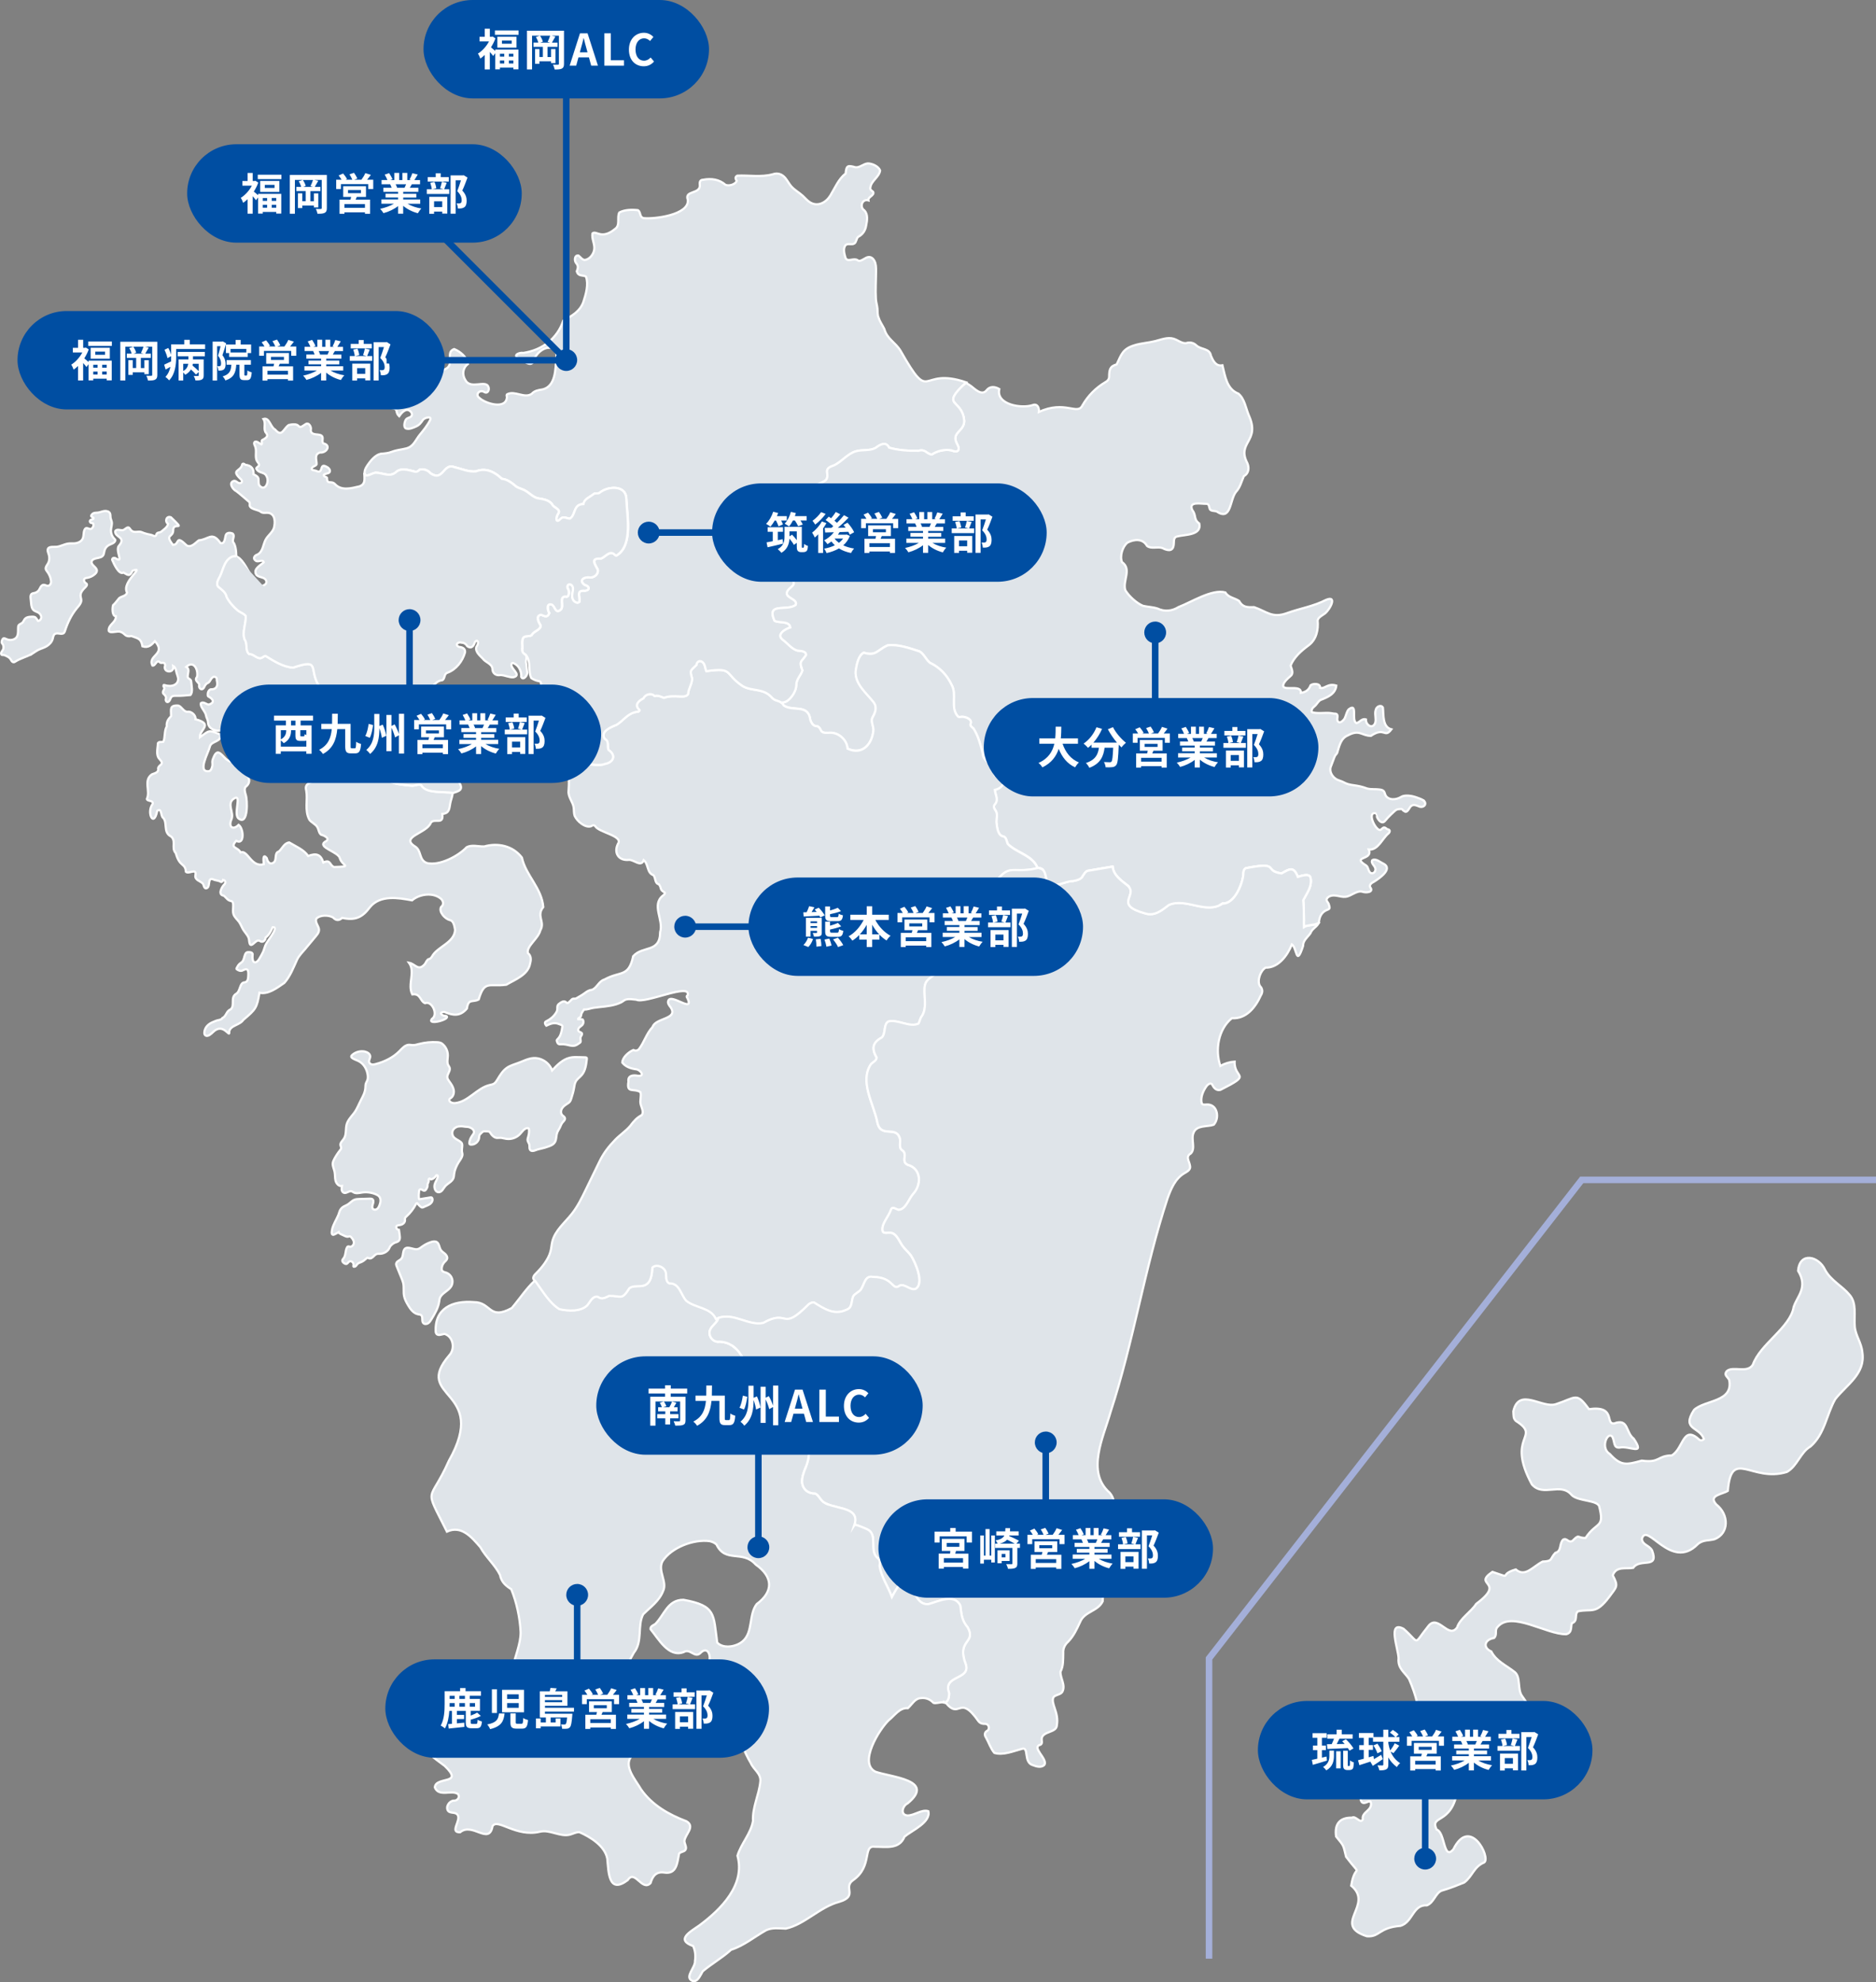 <?xml version="1.0" encoding="UTF-8"?><svg id="_レイヤー_2" xmlns="http://www.w3.org/2000/svg" viewBox="0 0 687.74 726.61"><rect x="0" y="0" width="687.74" height="726.61" fill="#808080" stroke="none"/><defs><style>.cls-1{fill:#004ea2;}.cls-2{fill:#fff;}.cls-3{fill:#dfe4e9;stroke:#fff;stroke-width:.8px;}.cls-3,.cls-4,.cls-5{stroke-miterlimit:10;}.cls-4{stroke:#a4afd9;}.cls-4,.cls-5{fill:none;stroke-width:2.4px;}.cls-5{stroke:#004ea2;}</style></defs><g id="_レイヤー_1-2"><path class="cls-3" d="m347.93,620.52c-2.42-6.54,7.79-4.68,6.17-10.31-3.65-9.45,3.96-7.69.62-13.72-2.2-2.53-2.26-4.93-2.68-8-2.28-4.48-8-1.45-11.58-.5-7.77,1.02-5.02-18.45-13.49-2.57-1.38-3.81-3.97-7.42-4.52-11.45.24-1.18.21-2.29-.89-2.99-2.98-2.69.35-8.47-3.57-10.36-.46-.22-4.51-2.04-4.78-1.61,2.44-7.43-8.72-5.39-11.95-9.03-.81-.9-1.35-2.16-2.5-2.56-2.84.07-4.99-2.02-4.68-5.05.16-2.03,1.16-3.89,1.77-5.84,2.12-6.03-.77-13.86-7.33-15.42-15.62-.11-10.2-28.74-24.76-29.31-2.42.39-4.41-2.3-3.35-4.5.73-1.54,2.67-2.57,2.96-4.23-.29.1-.58.21-.87.35-1.85-4.21-7.59-4.01-10.85-6.64-2.09-2.22-2.43-6.55-6.28-6.41-1.46-.7-.96-2.65-1.24-3.96-.42-2-3.35-3.3-4.94-1.86-.2,2.43-.39,5.66-2.97,6.57-1.78.66-4.04-.16-5.49,1.06-2.86,4.51-2.89,2.7-7.4,2.77-1.46.68-2.68,1.44-4.11.36-2-.48-2.9,1.96-3.97,3.17-2.49,2.33-6.95,2.05-10.13,1.35-3.6-2.19-6.02-6.43-8.49-9.81-.13-.23-.32-.46-.52-.64-3.2,2.93-5.39,6.44-8.5,10.1-8.46,4.65-7.46-2.19-13.88-2.17-7.85-.64-14.53,2.24-13.99,11.02.45,1.7,2,.79,3.2.63,3.22.92,4.01,5.44,1.76,7.84-13.83,16.09,14.84,12.18-.13,38.64-7.18,16.19-9.41,8.61-.73,26,5.31-2.42,8.98,1.95,12.22,5.68,2.03,3.66,5.39,6.49,7.24,10.2.48,2.57,2.08,3.95,4.12,5.23,1.98,4.87,3.18,10.42,3.44,15.71.05,4.52-2.19,9.1-3.01,13.51-.45,3.82-1.59,7.45-3.93,10.56-4.51,5.77-9.73,14.55-17.78,14.75-1.89-.12-3.27-1.33-4.18-2.87-.46-.58-1.1-.56-1.74-.4-1.31-.76-1.32-2.65-1.87-3.97-2.13-.72-3.87,4.9-6.93,4.01-1.55-.67-4.7-1.95-4.6.88.97,1.83,3.79,1.54,5.55,2.18,2.49,4.43,6.54,7.4,10.65,10.41,7.4,7.09-3.37,3.64-3.61,7.89,1.5,3.64,6.14.76,8.5,2.43.85,1.2-.31,2.58-1.66,2.41-1.65.19-2.98,2.31-1.98,3.77.79.96,2.63.34,3.39,1.33,1.68,1.94-3.1,6.66,1.01,6.49,4.56-3.8,10.62,4.9,11.89-2.24,1.85-3.03,8.55,4.14,17.35,2.05,3.61-.92,7.39,1.99,11,1.07,1.19-.3,2.32-1.02,3.54-.9,4.05,1.81,9.29,5.02,10.17,9.71.49,5,.44,13.15,7.51,7.85,2.61-4.09,5.22,4.31,8.36,1.1.7-2.45,1.99-4.34,5.02-3.87,4.68.76,4.77-3.78,5.45-6.96.55-.68,1.72-.58,2.26-1.27.71-.91-.25-2.16-.32-3.31.18-2.44,4.13-5.25.76-7.26-6.42-2.42-12.6-5.91-16.63-11.67-1.9-3.35-6.81-8.74-3.36-12.31,1.09-.96.6-3.05-.19-4.19-.64-.62-1.72-.19-2.57-.48-2.51-1.81-2.3-5.93-3.09-8.73-1-3.24.83-5.87,1.87-8.72-1.48-6.02,1.96-10.58,4.68-15.68,3.34-4.12,1.21-9.85,3.4-14.06,2.64-2.63,5.86-4.84,7.29-8.47,1.72-3.5-2.08-7.44-.19-11,3.29-5.08,11.45-8.17,17.32-7.36.91.21,1.8.58,2.47,1.23,3.3,6.9,9.56,1.9,14.34,7.31,6.4,4.49,6.68,9.88.4,14.52-2.99,3.9-1.24,10.28-5.15,13.64-2.37,2.01-7.01,2.85-9.32.48-1.44-10.44-.36-13.5-12.37-15.7-5.91-.04-7.06,5.7-10.4,8.93-.71.4-1.85.86-1.67,1.86,2.94,3.56,6.6,10.46,12.11,8.41,2.39-1.52,4,2.19,6.03.45,2.63-2.81,4.02.35,3.39,2.94-.81,1.48-1.78,2.96-1.74,4.74-2.45,16.36,3.5,9.49,10.84,19.24,2.2,4.33,3.56,9.08,6.1,13.26,1.04,2.46,3.85,3.85,3.51,6.84-.48,4.85-2.94,9.37-2.68,14.39-.78,4.68-4.4,8.34-5.7,12.76,2.96,10.66-6,19.62-13.97,25.54-3.31,2.3-8.83,5.27-2.29,7.56.77,1.59.99,3.68.68,5.44.25,2.3-3.79,5.78-1.2,7.23,2.18,1,3.15-2.01,4.06-3.42,3.26-2.74,7.18-4.94,10.38-7.87,4.78-1.53,8.55-4.76,12.84-7.16,2.3-1.08,4.81-.66,7.24-.6,7.02-1.57,12.36-7.88,19.48-9.78,7.27-2.16,1.27-5.27,5.18-7.98,7.32-5.14,3.32-12.87,7.96-12.24,4.23-.02,8.94,1.04,10.89-3.72,2.64-2.23,9.74-5.22,8.72-9.33-2.43-.77-5.09,1.6-7.63,1.58-2.83-.21-1.83-3.55.06-4.45,10.39-8.57-5.95-9.57-11.81-11.59-6.32-3.17,1.41-15.52,4.83-18.83,2.21-1.74,3.98-4.71,7.05-4.46,1.44-1.26,2.56-3.57,4.7-3.68,1.91-.23,3.45.4,4.68,1.72.77.34,2.42-.25,3.24-.2.46.03.95.2,1.5.35-.14-.16-.27-.33-.42-.51,1.19.16,1.58-2.3,1.45-3.33Z"/><path class="cls-3" d="m152.89,457.92c.73-.08,1.33-.58,1.92-1.01.95-.68,2.01-1.22,3.12-1.6.72-.24,1.57-.41,2.21,0,.92.6.86,1.97,1.47,2.88.38.58,1.01.94,1.53,1.4.52.46.96,1.15.77,1.82-.14.52-.62.86-.99,1.26-.56.6-.91,1.39-.98,2.21-.03.33,0,.68.18.94.29.42.86.5,1.35.65.99.31,1.83,1.1,2.19,2.08.37.97.26,2.12-.27,3.01-1.07,1.78-3.63,2.47-4.2,4.46-.1.33-.13.68-.18,1.03-.34,2.38-1.61,4.51-2.86,6.57-.34.56-.69,1.13-1.25,1.47-.56.34-1.37.35-1.78-.16-.65-.8.05-2.27-.78-2.87-.29-.21-.67-.22-1.02-.28-1.75-.31-2.92-1.94-3.81-3.48-.59-1.02-1.15-2.08-1.38-3.24-.31-1.57.03-3.21-.33-4.77-.13-.58-.36-1.13-.58-1.68-.59-1.46-1.19-2.92-1.78-4.38-.14-.34-.28-.7-.21-1.05.18-.94,1.45-1.17,1.97-1.88.56-.77.46-1.78.72-2.65.75-2.5,3.29-.54,4.96-.73Z"/><path class="cls-3" d="m522.03,293.61c-.53-.6-1.85-.99-2.58-1.26-.96-.35-1.96-.61-2.98-.69-.9-.07-1.96-.05-2.75.42-.95.56-1.99.92-3.15.89-1.08-.03-2.22-.55-2.67-1.53-.22-.47-.27-1.03-.61-1.43-.35-.4-.9-.52-1.42-.6-1.51-.24-3.16.02-4.62-.36-.45-.12-.9-.32-1.35-.46-.83-.25-1.67-.45-2.53-.59-1.32-.22-2.68-.31-3.91-.83-.46-.2-.89-.45-1.35-.65-.62-.27-1.28-.44-1.9-.73-1.61-.77-2.97-2.79-2.38-4.62.3-.92.73-1.83,1.04-2.76.16-.46.32-.92.55-1.35.19-.35.68-.76.8-1.11.79-2.45,1.23-5.3,3.98-6.42,4.23-2.27,5.08.24,8.38.2,5.16-3.44,4.9,1.09,7.5-2.38-3.32-.86-2.82-5.31-3.1-7.96-.69-1.26-2.41-.38-2.64.81-.53,1.55.3,3.27-.21,4.82-.97,2.42-3.46.74-3.38-1.3-1.48-.53-2.35,1.14-3.49,1.34-2.02-1,.68-7.71-2.87-5.01-.72.88-.9,2.08-1.36,3.12-.37.83-2.15,2.61-2.74.87-.21-.65.42-1.92-.35-2.34-.25-.13-.8-.08-1.09-.14-.54-.11-1.06-.2-1.61-.23-1.12-.06-2.24.05-3.35.05-.35,0-2.95-.02-3.01-.45-.18-1.25.63-1.61,1.37-2.34.59-.58,1.16-1.72,1.96-2.04,2.49-.97,5.37-2.16,5.68-5.24-3.19-.99-4.19,1.34-5.98.83.31-1.71-2.55-1.7-3.46-.94-.56,1.62-1.77,2.57-3.58,2.77.41-3.64-8.28.26-6.11-3.69,2.18-3.21,4.02-1.98,2.38-6.3,1.17-3.03,4.01-5.52,6.61-7.42,2.87-2.14,3.62-5.77,3.29-9.14.23-1.03,1.31-1.58,2.17-2.19,2.03-1.07,5.45-7.27.9-5.34-4.44,2.33-9.53,3.12-14.24,4.83-5.54,2.03-7.44-.58-12.14-2.17-2.48.1-4.22.07-5.48-2.27-1.66-1.14-3.9-1.21-5.04-3.12-4.89-1.34-12.4,3.55-17.15,5.36-2.42,1.51-5.13,1.77-7.71.54-1.78-.58-3.59-.58-5.35-1-2.43-1.04-5.04-3.45-6.45-5.7-1.12-3.36,2.49-7.75-1.22-10.31-.92-2.19.19-5.73,2.02-7.15,2.47-1.3,5.64-1.52,7.12,1.19,1.47,1.25,3.78.2,5.62.79,1.53.8,3.65,1.51,4.12-.76.33-1.21-.32-3.14,1.37-3.48,2.77-.73,9.03-.34,8.08-4.73-2.24-1.63-.98-2.9-2.55-4.91-1.59-3.35,3.13-2.28,4.98-2.32,1.24-.14,1.08,1.12,1.43,1.95.45.76,1.58.6,2.44.82,5.47,3.73,4.79-4.14,7.12-7.11,1.59-1.67,2.03-3.85,2.91-5.79,1.72-.93,2.06-2.89,1.32-4.71-4.16-7.87,4.96-7.87.47-17.69-1.1-2.63-1.5-5.95-3.76-7.85-4.3-1.63-4.89-6.44-5.87-10.4-2.41.47-3.43-1.63-4.24-3.56-.45-2.72-3.59-2.13-5.31-3.72-1.1-1.05-2.4-1.28-3.82-.84-1.61.12-2.96-1.13-4.51-1.61-2.22-.68-4.56.3-6.81.87-2.5.63-5.12.74-7.58,1.52-4.39,1.32-4.83,3.5-6.51,7.01-2.55.7-2.74,2.02-2.77,4.61-.04.9-.63,1.54-1.4,1.92-3.45,2.03-6.36,4.97-8.35,8.44-1.86,3.89-6.34-2-16,2.47.2-1.56-.58-3.17-2.26-2.53-4.09,1.39-13.55-.14-12.25-5.88-1.66-.96-3.45-1.09-4.66.45-1.77,2.26-4.47-.63-5.66-1.51-.82-.6-1.45-.98-2.07-1.2-9.51,8.85-1.09,5.72-.51,13.94-.01,3.95-5.01,4.1-2.56,8.54.36.68.86,1.63.26,2.31-.68.65-1.65.12-2.41-.11-2.47-.44-5.16.2-7.19,1.54-1.78-.31-2.55-2.09-4.79-1.36-3.55.07-7.55-.18-10.84-1.15-1.09-2.41-3.37-1.13-4.92.08-2.14,1.19-4.83.56-7.19,1.23-3.17.89-5.26,3.95-8.28,5.28-4.11,1.27-1.25,2.98-2.67,5.2-1.54,1.43-5.25,1.82-5.48,4.34.52,1.53.28,2.38-.91,3.52-.75,2.19-.37,4.74-1.34,6.94-.3,1.18.05,2.79-.99,3.67-1.81,1.09-4.21.34-4.14,3.18-1.31,2.52-4.64,3.97-5,6.95,1.15.19,2.32.25,3.49.18.66,2.63.74,5.52,1.97,7.97,1.59,1.75-.69,2.47-1.61,3.77-1.96,2.81,3.73,2.88,2.88,5.31-3.09,2.52-10.91-1.16-7.82,5.82,1.58.99,5.42-.12,5.83,2.46-1.58.49-5.69,2.58-2.51,4.73,1.65,1.28,3.06,3.2,5.13,3.77,1.13.16,3.11.04,3.15,1.6-1.71,2.69-2.68,1.99-1.39,5.71-.58,1.79-2.27,3.22-2.23,5.36-.46,2.9-2.74,6.54-5.42,6.41.3.24.58.56.85,1.03,3.35,2.32,9.06-.71,9.75,5.32.32.97.92,1.99,1.91,2.23,1.22-.05,1.6.85,2.09,1.8.73.92,2.14.66,3.31.64,3.17-.05,6.12,2.67,6.33,5.83,5.53,2.55,9.09-1.72,9.52-6.91-.07-1.42-.88-2.83-.5-4.21,1.02-1.85,2.04-3.84.6-5.84-2.67-3.46-6.94-6.67-6.63-11.45.37-2.21.85-5.6,2.95-6.76,4.51,1.36,4.82-.86,8.71-2.68,3.86-.52,8.11,1.05,11.78,2.22,1.61.97,2.29,2.97,3.76,4.15,3.59,1.72,6.22,4.44,7.96,8.09,2.05,3.49-.64,8.37,2.33,11.61.51.39.75.14,1.42.11,1.41-.06,4.11.97,3.14,2.73-.1.67.65,1.11,1.14,1.57,1.73,2.71,2.63,6.13,3.4,9.25.02,3.01,4.71,4.07,4.31,7.18-.17.41.02.81.46.94,4.02,1.11,3.15,4.38-.35,5.09.1,1.7,1.44,3.54.09,5.21-.78.78-.36,1.68.24,2.49.81,1.38.21,2.69.26,4.17.22,1.77.43,4.99,2.61,5.24,1.08.34,1.08,1.79,1.52,2.64.19.36.73.71,1.05.96.39.31.8.59,1.22.86.87.56,1.78,1.05,2.68,1.54,1.75.97,3.59,1.98,4.87,3.57.23.28.44.58.62.9.1.17.18.33.26.51.1.21.39.54.62.6.23.06.48.04.73.13.42.14.79.38,1.08.72.57.68.73,1.61.92,2.45.08.38.17.76.28,1.14.06.2.12.4.19.59.05.13.12.48.23.56,2.61,1.86,6.18-.84,9.14-.82,1.25-.23,2.61-.51,3.43-1.49.72-1,1.18-2.33,2.6-2.36,2.85-.48,5.71-.97,8.56-1.45.3,3.25,3.3,5.22,5.67,7.07,3.64,3.56-5.31,6.87,6.19,10.06,3.55,1.18,6.19-1.15,8.8-3.11,6.34-2.69,13.65,3.62,19.61-.48,4.36.22,7.26-6.91,7.64-10.53,0-1.15.19-2.53,1.51-2.54,12.09-2.3,5.74,1.15,12.52,2.04,2.96-1.69,4.39-2.72,5.95,1.26,1.26-.33,4.12-1.45,4.64.26.7,3.16-1.32,5.68-2.66,8.26.32,3.23.19,6.47.32,9.73.59-.48,3.42-.65,5.19-1.11.28-.47.27-.94.38-1.45.33-1.56,1.14-2.82,2.67-3.47.65-.28,1.21-.37,1.06-1.19-.08-.41-.19-.81-.34-1.2-.15-.37-.66-.89-.71-1.25-.12-.84.95-1.46,1.66-1.64.85-.21,1.74-.07,2.6.1.86.17,1.73.38,2.6.3,2.21-.19,4.24-2.57,6.43-1.82,1.16.4,4.15.19,2.68-1.72-.42-.91.6-1.61,1.33-1.95,1.84-1.16,7.06-4.62,3.7-6.58-1.24-.51-2.99-2.2-4.29-1.33-.66,1.3,1.51,2.23,1.15,3.61-.09.67-.73,1.29-1.39,1.15-1.25-.31-1.03-2.09-1.9-2.8-5.83-3.6,2.61-1.79.87-5.89,3.43.35,4.93-4.06,7.28-5.95.65-.64.52-1.4-.4-1.48-.42-.17-.71-.63-1.16-.66-.66-.02-.98.78-1.57.94-1.73.01-4.88-6.59-1.69-6.18.03,0,.68,1.69.78,1.86.31.52.75,1.15,1.34,1.39.64.26,1.05-.02,1.45-.49.65-.77,1.28-1.5,2.03-2.19.42-.39.84-.79,1.26-1.18.23-.21.46-.43.73-.58.53-.3,1.17-.33,1.77-.33.14,0,.29,0,.41.08.1.07.15.18.22.28.17.22.79.54,1.05.67,1.23-.14,1.38-2.14,2.58-2.42.74-.25,1.52.13,2.26.4,1.48.76,3.2-.59,1.95-2.01Z"/><path class="cls-3" d="m168.27,412.91c.08-.01.17-.03.25-.03.68-.07,1.35.02,2.02.13.57.09,1.12.01,1.66.25.4.18.8.38,1.11.69.31.31.52.75.44,1.18-.06.34-.28.63-.49.91-.63.87-1.17,1.87-1.19,2.94,0,.14,0,.29.08.41.15.24.75.19,1,.16,1.12-.14,2.12-1.01,2.41-2.1.15-.56.03-1.35.49-1.72.4-.32.69-.83,1.2-.99.17-.05.35-.06.53-.05.31,0,.62.01.92.03.3.02.62.06.84.26.15.13.23.32.33.49.43.75,1.41,1.61,2.32,1.65.58.03,1.11-.1,1.72,0,.59.1,1.18.27,1.77.35,1.81.24,3.72-.44,4.97-1.77.81-.86,1.5-2.06,2.67-2.18.13-.01.27-.01.38.06.17.11.22.34.23.55.06.81-.02,1.63-.25,2.41-.15.5-.35,1.02-.26,1.53.09.5.46.92.6,1.41.12.47.03.96.1,1.44.22,1.39,1.57,1,2.46.62.48-.2.99-.31,1.5-.42,1.09-.24,2.17-.54,3.22-.94.52-.2,1.04-.43,1.49-.77,1.39-1.07.94-2.79,1.5-4.26.24-.63.65-1.19.96-1.8.36-.72.48-1.33,1.03-1.95.4-.45,1.06-1.01.78-1.69-.17-.41-.63-.61-.93-.93-.59-.61-.56-1.63-.15-2.37.41-.74,1.13-1.26,1.84-1.72.41-.27.85-.53,1.14-.93.23-.32.35-.69.46-1.06.39-1.24.78-2.48,1-3.76.15-.85.23-1.73.65-2.48.52-.95,1.48-1.55,2.18-2.37,1.35-1.58,1.64-3.77,1.87-5.84.02-.19.03-.41-.11-.55-.11-.1-.27-.11-.42-.12-.73-.02-1.45-.05-2.18-.07-1.16-.04-2.34-.07-3.47.19-2.65.6-4.68,2.68-6.54,4.67-.97-2.77-3.9-4.71-6.83-4.52-1.93.13-3.7,1.07-5.51,1.75-1.43.54-2.95.93-4.21,1.8-1.56,1.07-2.56,2.75-3.54,4.37-.33.54-.68,1.1-1.21,1.44-.49.31-1.09.39-1.66.53-4.64,1.14-7.79,6.11-12.54,6.6-.65.07-1.44-.06-1.93-.53-.24-.23-.36-.61-.2-.89.11-.2.34-.31.53-.44.95-.65,1.25-1.97,1-3.1-.25-1.13-.94-2.1-1.62-3.03-.31-.42-.63-.87-.69-1.39-.15-1.25,1.24-2.39.85-3.58-.11-.33-.35-.61-.51-.92-.56-1.06-.16-2.35-.15-3.55.02-1.56-.68-3.11-1.85-4.14-.23-.21-.49-.39-.78-.51-.38-.16-.8-.2-1.21-.23-2.26-.14-4.54.08-6.74.65-.77.2-1.55.45-2.35.41-.44-.02-.87-.13-1.31-.12-1.45.04-2.51,1.32-3.53,2.35-2.34,2.36-5.43,3.86-8.64,4.71-.44.12-.91.23-1.36.16-.46-.06-.91-.34-1.06-.77-.24-.7.37-1.41.37-2.15,0-.95-1-1.59-1.93-1.8-1.63-.36-3.42.11-4.66,1.22-.18.16-.36.37-.36.61,0,.26.23.46.44.6.75.5,1.66.73,2.45,1.17,1.77.98,2.86,2.94,3.13,4.95.09.69.1,1.42-.17,2.07-.15.36-.37.68-.49,1.04-.17.49-.14,1.03-.18,1.55-.11,1.72-.85,3.08-1.62,4.55-.85,1.63-1.4,3.26-2.54,4.76-1,1.31-2.23,2.53-2.69,4.11-.5,1.73-.03,3.75-1.01,5.26-.51.79-1.42,1.49-1.28,2.41.06.41.33.8.24,1.2-.05.23-.2.41-.34.59-.8,1-1.51,2.07-2.11,3.19-.28.52-.54,1.06-.61,1.65-.11,1.06.45,2.06.66,3.1.23,1.09.09,2.24.37,3.32s1.25,2.13,2.35,1.92c-.09.47-.18.96-.1,1.43s.38.94.84,1.08c.92.28,1.84-.82,2.77-.57.29.08.53.28.79.42.92.49,2.03.18,3.06.03,1.72-.25,3.5-.01,5.09.67.43.19.86.41,1.17.77.76.88.54,2.22.1,3.3-.2.5-.46,1.01-.9,1.32-.44.31-1.12.34-1.48-.07-.41-.47-.2-1.2,0-1.79s.33-1.37-.17-1.75c-.28-.21-.67-.21-1.02-.2-1.26.04-2.53.08-3.79.12-.58.02-1.17.04-1.71.24-1,.36-1.69,1.26-2.6,1.81-.56.34-1.2.54-1.74.91-.68.47-1.1,1.17-1.32,1.95-.23.83-.58,1.57-.97,2.34-.8,1.57-1.68,3.17-1.78,4.97-.02.36.06.81.41.9.19.05.38-.03.55-.11.54-.25,1.07-.54,1.58-.85.08.37.46.57.8.73l1.32.61c.47.22.99.44,1.49.3.16-.05.31-.13.48-.11.18.02.33.15.46.28.54.56,1.02,1.26,1.02,2.04,0,.78-.67,1.59-1.44,1.48-.27-.04-.57-.18-.81-.04-.1.06-.17.16-.23.26-.71,1.21-.41,2.86-1.25,3.98-.19.25-.44.48-.49.78-.1.51.38.95.84,1.19.19.1.4.18.6.16.47-.06.68-.64,1.1-.88.43-.25,1.03-.05,1.32.36.15.21.22.46.25.72.02.16-.14.65-.03.75.06.05.13.06.21.07.21,0,.43-.07.6-.2.21-.16.33-.41.49-.62.44-.57,1.01-.65,1.61-.92.63-.28,1.26-.76,1.75-1.23.61-.58.54-.22,1.18-.08.48.1,1.01-.25,1.34-.55.44-.41.84-.92,1.42-1.08.35-.1.73-.06,1.1-.07,1.19-.02,2.35-.59,3.11-1.5.42-.51.4-1.02.91-1.52.5-.5,1.03-.93,1.7-1.14.61-.19,1.15-.32,1.45-.98.23-.52.16-1.12.08-1.69-.09-.65-.18-1.3-.27-1.95-.34-.06-.68-.22-.87-.51-.19-.29-.18-.72.07-.95.21-.19.51-.21.78-.24.52-.06,1.05-.19,1.48-.49.43-.3.76-.78.76-1.31,0-.26-.07-.54.01-.79.08-.23.27-.4.45-.56,1.47-1.31,2.69-2.9,3.58-4.65.06-.12.13-.25.26-.27.15-.03.27.11.36.23.33.41.7.78,1.11,1.12.51.42.75.24,1.33-.04.71-.35,1.49-.57,2.12-1.04.63-.48,1.08-1.33.77-2.06-.05-.11-.11-.22-.21-.28-.15-.09-.34-.07-.51-.04-1.3.21-2.6.43-3.89.64-.08.01-.16.02-.22-.03-.05-.04-.06-.12-.07-.19-.09-.94-.06-1.88.07-2.81.02-.14.04-.28.13-.39.21-.27.63-.19.93-.03.3.16.6.38.94.33.35-.06.57-.41.74-.72.16-.29.31-.58.35-.9.03-.23-.02-.47.02-.7.07-.4.37-.74.4-1.15.01-.21-.05-.42,0-.63s.24-.41.44-.33c.14.06.21.24.36.28.07.02.14,0,.2-.01.65-.17,1.22-.59,1.58-1.16.09-.15.2-.33.37-.36.17-.03.34.11.39.28.05.17.02.35-.03.52-.27.94-.93,1.75-1.13,2.71-.11.53-.07,1.1.11,1.61.49,1.36,1.79,1.5,2.69.44.39-.46.66-1.01,1.05-1.46.94-1.1,2.53-1.66,3.05-3,.2-.52.21-1.09.28-1.64.19-1.46.82-2.8,1.56-4.06.51-.87,1.25-1.67,1.44-2.69.09-.51-.08-.83-.15-1.31-.09-.63.06-1.37.09-2,.02-.31.03-.63-.07-.93-.12-.34-.39-.6-.68-.81-.82-.6-1.87-.94-2.47-1.76-.53-.74-.56-1.82-.06-2.58.45-.69,1.24-1.08,2.05-1.22Z"/><path class="cls-3" d="m369.42,309.28c-.44-.86-.44-2.3-1.52-2.64-2.18-.25-2.39-3.47-2.61-5.24-.05-1.48.55-2.8-.26-4.17-.6-.81-1.02-1.71-.24-2.49,1.36-1.67.01-3.51-.09-5.21,3.5-.71,4.37-3.98.35-5.09-.43-.13-.63-.53-.46-.94.4-3.11-4.29-4.17-4.31-7.18-.77-3.12-1.67-6.55-3.4-9.25-.49-.47-1.25-.9-1.14-1.57.96-1.76-1.73-2.79-3.14-2.73-.67.03-.91.27-1.42-.11-2.96-3.24-.28-8.12-2.33-11.61-1.74-3.66-4.37-6.38-7.96-8.09-1.46-1.18-2.15-3.18-3.76-4.15-3.67-1.16-7.91-2.74-11.78-2.22-3.88,1.83-4.2,4.04-8.71,2.68-2.1,1.16-2.58,4.55-2.95,6.76-.31,4.78,3.96,7.99,6.63,11.45,1.44,2,.42,3.99-.6,5.84-.38,1.37.43,2.78.5,4.21-.43,5.2-3.99,9.47-9.52,6.91-.2-3.16-3.16-5.89-6.33-5.83-1.17.02-2.59.28-3.31-.64-.49-.95-.87-1.85-2.09-1.8-.99-.24-1.59-1.26-1.91-2.23-.69-6.02-6.4-3-9.75-5.32-1.24-2.12-2.78-1.34-4.17-2.72-3.14-3.78-7.23-2.36-10.72-4.3-7.09-4.64-3.29-7.02-13.49-5.56-.5-1.17-.43-2.79-1.64-3.51-1-.54-1.92.19-1.98,1.23-2,2.05-2.61,1.67-1.6,4.91.06,1.96-1.37,3.77-1.47,5.77-1.22,1.9-4.79-.1-8.87,1.36-1.23-.45-2.05-1-3.4-.66-1.17-1.26-3.42-.67-4.11.85-1.78.91-3.49,2.44-1.46,4.26.15.88-1.24.59-1.78.88-2.74.68-4.34,3.25-6.66,4.6-2.07.82-6.09,2.43-4.27,5.16,1.73.83.79,2.61,1.36,4.01,3.04,2.05,1.76,4.69-1.53,5.17-2.62,1.41-15.55-2.2-14.95.64,2.52,2.87,2,6.2,1.83,9.79.16,2.13,1.66,3.55,1.92,5.62.12.99.02,2.01.35,2.95.86,1.95,3.88,4.57,6.08,3.78.46-.4,1-.49,1.45-.02,1.24,2.3,10.39,3.57,8.36,6.44-1.69,3.29.17,6.37,4.07,5.93,1.9-.04,4.38,2.8,5.35.09,1.77,1.43,1.15,4.7,3.49,5.48,1.02.92.4,3,2.09,3.39,1.15,1.61.08,1.84,2.15,3.02.17.42-.28.8-.64,1.07-4.43,3.45.31,8.92-1.06,13.42-.05,7.74-6.36,4.85-9.89,8.84-1.68,7.88-4.73,5.3-10.52,8.54-2.12.59-2.71,3.09-4.65,3.8-1.06.06-1.89.66-2.71,1.27-.85.63-1.81,1.14-2.73,1.68-.08.05-.15.1-.22.16-.1.03-.2.05-.31.08-.38.08-.84-.04-1.19.16-.14.08-.24.2-.35.32-.33.37-.69.7-1.08,1-.09.07-.19.13-.3.15-.27.03-.47-.24-.69-.4-.31-.22-.73-.23-1.09-.12s-.68.33-.99.55c-.32.22-.65.45-.82.8-.29.56-.08,1.25-.23,1.86-.07.29-.21.55-.36.8-.81,1.33-2.02,2.41-3.42,3.09-.23.11-.47.22-.6.44-.24.42.1.93.42,1.29,1.02-.49,2.1-.98,3.22-.92.75.04,1.47.33,2.17.61.15.06.31.13.4.26.12.17.09.41.06.62-.25,1.56-.56,3.24-1.7,4.33-.14.13-.3.27-.33.46-.02.12.02.24.05.35.13.42.3.89.71,1.05.22.09.47.06.7.05.68-.04,1.36,0,2.02.14,1.02.2,2.06.6,3.08.37.68-.16,1.27-.58,1.84-1,.12-.09.25-.19.32-.32.07-.14.06-.29.05-.44-.04-.52-.17-1.07.04-1.54.17-.37.55-.71.45-1.11-.14-.52-.93-.51-1.26-.93-.31-.39-.08-.99.28-1.34.36-.35.83-.58,1.15-.97.39-.49.47-1.2.2-1.76-.04-.08-.08-.15-.15-.2-.09-.06-.2-.06-.3-.06-.44,0-.88,0-1.33,0-.06-.18.07-.37.23-.47.16-.1.35-.15.5-.27.36-.29.34-.83.47-1.27.18-.58.66-1.05.96-1.57,1.26.1,2.33-.45,3.56-.62,1.37-.2,2.74-.31,4.11-.48,1.35-.17,2.7-.38,4-.77.65-.2,1.29-.44,1.91-.74.54-.26,1.16-.86,1.71-1.02,1.25-.36,2.58-.08,3.87.04,3.18,1.66,20.27-6.47,18.82-1.59-.53.24-.38.68-.05,1.07,2.53,5.65-6.03-1.95-7.04.88-.38.81.27,1.7.83,2.4,3.03,4.48-5.51,3.77-6.61,7.25-2.25,2.37-3.07,5.65-5.02,8.15-.58.57-1.34.64-2,.26-1.71.73-4.01,2.67-4.08,4.63,1.22,1.57,3.22,2.22,5.12,2.46,1.67.25,3.36,2.72.52,2.36-1.72-.35-3.71-.06-3.37,2.15-.76,4.46,1.85,2.32,4.38,3.84.45,1.4-.27,2.98.08,4.4.24,1.15,1.38,3,.36,4.07-1.74.87-2.96,2.29-4.13,3.87-1.61,1.9-3.74,3.28-5.48,5.06-2.46,2.53-4.32,4.92-5.85,8.07-1.67,3.43-3.33,6.86-5,10.29-1.48,3.05-2.98,6.13-5.08,8.8-2.61,3.32-6.21,6.15-7.21,10.25-.3,1.22-.34,2.5-.68,3.71-.79,2.88-3.15,5.84-5.24,7.89-.36.35-.73.72-.93,1.19-.49,1.15.5,1.36.99,2.17,2.47,3.38,4.88,7.61,8.49,9.81,3.18.7,7.64.98,10.13-1.35,1.07-1.21,1.97-3.65,3.97-3.17,1.44,1.07,2.65.31,4.11-.36,4.51-.06,4.54,1.75,7.4-2.77,1.45-1.22,3.71-.4,5.49-1.06,2.58-.91,2.77-4.13,2.97-6.57,1.59-1.43,4.52-.14,4.94,1.86.28,1.3-.22,3.25,1.24,3.96,3.85-.14,4.19,4.18,6.28,6.41,3.26,2.63,9,2.43,10.85,6.64,6.01-2.86,11.66,2.73,17.31,1.5,9.59-5.43,6.35,3.62,16.66-6.84.57-.4,1.23-.75,1.93-.68,3.57,2.23,7.41,4.87,11.84,2.71,2.33-.68,1.78-3.14,2.55-4.91.61-1.07,1.95-1.49,2.75-2.43,1.41-1.9,1.49-5.41,4.51-4.71,7.68.03,6.96,5.31,9.75,3.19,1.88-.86,3.93,1.9,5.87,1.19,3.37-2-.08-9.85-1.78-12.39-.96-1.24-2.21-2.24-3.1-3.54-1.26-1.84-2.15-4.53-4.38-4.69-.97-.07-2.15.34-2.77-.39-.78-2.65,2.2-5.45,2.98-8,.51-1.38,1.71-.27,2.73.04,2.8-.08,3.82-4.16,5.54-5.98,2.79-3.08,2.98-8.46-1.29-10.28-4.06-1-.29-4.22-3.01-5.72-1.08-.93-.42-2.68-.64-4.09-1.35-5.2-7.25.21-8.37-6.4-1.4-6.62-6.5-14.66-2.27-20.95.79-.78,2.12-1.33,2.07-2.44-1.87-3.21-1.56-5.49,1.92-7.34,1.54-1.57.49-4.9,2.46-5.88,3.46-.82,7.59,2.3,10.98.81.5-.92.58-2.05,1.32-2.89,1.82-3.09.67-6.85.9-10.21.26-3.75,3.09-3.59,4.94-6.36.97-2.9,4.12-4.55,4.35-.08,2.72-.97,2.26-7.03,3.28-9.55.55-3.55,8.95-4.88,10.16-9.15-.16-1.73.45-3.07,1.21-4.53-.43-2.43-1.95-3.78.14-6.25,7.14-11,7.08-5.54,17.33-7.99-1.64-4.68-7.85-5.61-10.94-8.93Z"/><path class="cls-3" d="m221.53,280.06c3.29-.47,4.57-3.11,1.53-5.17-.57-1.4.37-3.19-1.36-4.01-1.82-2.73,2.2-4.34,4.27-5.16,2.33-1.36,3.93-3.92,6.66-4.6.54-.3,1.93,0,1.78-.88-2.03-1.82-.33-3.35,1.46-4.26.69-1.52,2.94-2.11,4.11-.85,1.35-.34,2.16.21,3.4.66,4.08-1.46,7.65.55,8.87-1.36.1-2,1.53-3.82,1.47-5.77-1.01-3.24-.4-2.87,1.6-4.91.06-1.04.98-1.77,1.98-1.23,1.21.72,1.14,2.33,1.64,3.51,10.2-1.47,6.4.92,13.49,5.56,3.49,1.93,7.58.52,10.72,4.3,1.09,1.07,2.27.84,3.32,1.69.75-.07,1.44-.24,2.02-.6,1.65-1.04,3.44-3.8,3.41-5.81-.04-2.14,1.65-3.57,2.23-5.36-1.29-3.73-.33-3.03,1.39-5.71-.03-1.55-2.01-1.44-3.15-1.6-2.07-.56-3.48-2.49-5.13-3.77-3.18-2.16.93-4.24,2.51-4.73-.41-2.58-4.25-1.47-5.83-2.46-3.09-6.98,4.73-3.3,7.82-5.82.85-2.43-4.84-2.5-2.88-5.31.92-1.3,3.2-2.02,1.61-3.77-1.24-2.44-1.31-5.33-1.97-7.97-1.16.07-2.34,0-3.49-.18.35-2.98,3.69-4.43,5-6.95-.07-2.84,2.32-2.09,4.14-3.18,1.04-.89.69-2.49.99-3.67.97-2.21.59-4.75,1.34-6.94,1.18-1.14,1.43-1.98.91-3.52.23-2.51,3.94-2.91,5.48-4.34,1.41-2.22-1.44-3.93,2.67-5.2,3.01-1.33,5.11-4.38,8.28-5.28,2.36-.67,5.05-.04,7.19-1.23,1.55-1.21,3.83-2.49,4.92-.08,3.29.98,7.29,1.22,10.84,1.15,2.24-.73,3,1.05,4.79,1.36,2.03-1.35,4.72-1.98,7.19-1.54.76.23,1.72.76,2.41.11.61-.68.1-1.62-.26-2.31-2.45-4.45,2.55-4.59,2.56-8.54-.59-8.29-9.16-5.03.75-14.17-17.55-6.01-12.5,8.77-24.09-11.61-1.86-3.06-4.94-4.32-5.93-7.96-.67-1.36-1.6-2.61-2.06-4.07-.48-.97-.39-2.28-.46-3.33-.08-1.2-.49-2.32-.56-3.47-.22-3.43.04-6.96.05-10.39,0-1.28,0-2.64-.63-3.76-.68-1.21-1.65-1.67-2.93-1.13-.61.26-2.32,1.61-3.03,1.05-1.69-1.33-4.18,1.18-4.75-1.46-.37-1.3-.76-3.01.15-4.16.89-.81,2.27.02,3.22-.6.78-.52.71-1.75,1.37-2.42,1.71-.86,2.71-2.35,2.99-4.3.4-1.84.64-4.01-.64-5.4-1.94-1.19-.88-4.38,1.44-3.71-.28-1.27,2.45-1.82,1.71-3.15-.51-.43-1.22-.75-.98-1.57.27-2.42,3.25-3.81,3.57-6.24-.61-1.55-2.92-2.56-4.5-2.58-1.59.13-2.92,1.58-4.51,1.43-2.87-.82-3.36-.71-3.64,2.27-2.64,2.06-3.9,5.29-5.6,8.07-1.57,2.57-4.62,4.27-7.51,2.46-.99-.62-1.73-1.57-2.6-2.36-1.35-1.23-3.03-2.11-4.23-3.49-.79-.91-1.34-2.01-2.1-2.95-1.19-1.47-2.81-2.1-4.61-1.47-4.27,1.19-8.77.32-13.06.53-.98.47-.64,1.28-.2,1.94-.57,1.33-2.88,1.95-4.13,1.42-2.3-2.01-5.15-2.44-8.2-1.86-1.15,0-1.36.93-1.21,1.91.25,3.51-5.77,1.87-4.4,5.45.58,5.51-12.17,7.11-16.14,6.71-1.67-.31-1-2.23-2.16-2.92-2.17-.25-4.88-.21-6.81.86-.97,1.8.46,4.65-1.57,6.03-4.96,4.06-6.84.49-8.24,1.59-.49,1.92.97,4.02.59,6.06-.26,1.66-1.73,3.56-3.48,3.71-.97-.07-1.54-1.09-2.28-1.62-1.49-.22-1.6,1.92-.84,2.81.9.96.64,1.92.23,2.97.55,2.02,2.21,1.27,3.36,1.94,1.02,2.81,0,6.39-.91,9.16-1.18,3.57-4.37,5.32-7.39,6.97-2.23,6.63-7.74,10.8-14.67,11.85-1.23-.24-3.95.67-1.85,1.92,1.68.56,4.7,3.79,5.67.91.7-2.52,4.14-5.73,7.02-4.42.65.29,1.06.97,1.21,1.66.16.69.1,1.41.04,2.12-.33,3.85-.24,10.04-5.02,11.19-1.49.24-2.93.42-3.97,1.6-2.64,1.84-6.14-1.24-8.89.12-.45.18-.36.6-.22,1-.14,4.82-7.86,2.52-10.1.38-1.66-1.18.06-3.12,1.66-2.22,1.45.97,2.21-.83,1.59-2-1.09-2.34-6.55,1.13-8.35-2.26-1.3-2.02-1.03-4.51.94-5.95-.35-2.5-2.85-4.58-5.07-5.47-4.4,1.55,3.08,8.01-8.06,8.18-1.57.47-3.4,3.13-1.84,4.52.98,2.34-2.28,4.43-4.27,4.85-1.85,1.12-5.78-2.77-5.99.44.81,1.28-2.4.02-3.25.71-.97.36-.79,2.33-.02,2.83,3.51.43,1.41,1.27,3.26,3.09.76-1.11,2.36-3.05,3.86-1.99.35.25.66.58.78.99.12.41.01.9-.33,1.16-.67.5-1.43.4-1.9,1.19-.45.76-.93,2.78.14,3.16,1.11.39,2.53-.25,3.53-.69,1.32-.57,1.86-1.33,2.67-2.5.46-.67,3.13-1.54,2.69-.08-1.04,2.09-2.46,3.83-3.93,5.62-1.17,1.43-2,3.45-3.63,4.42-.73.44-1.59.61-2.42.77-1.4.28-2.85.47-4.16.99-1.09.43-2.24.58-3.4.67-2.01-.01-3.81,1.93-4.9,3.41-.77,1.04-1.72,2.32-1.69,3.68.44,2.18,3.01-.25,4.39-.08,2.34.07,4.95,1.66,7.09-.11,1.97-1.92,4.81-.81,7.13-.27.76.14,1.29-.33,1.77-.81,1.39-.24,2.92.25,3.82,1.36,4.8,3.34,4.74-3.93,8.81-2.21,2.61.59,5.25,1.85,7.95,1.53,3.54-1.46,6.83.24,9.43,2.73,2.21.24,3.7,1.58,5.39,2.94.87.52,1.89.75,2.81,1.2,1.7.84,2.99,2.43,4.81,2.97,2.09.36,4.5.55,5.66,2.63.82,1.04,3.13,1.51,1.88,3.17-.94,1.63-.7,3.72,1.19,1.6,1.03-.88,2.22.16,3.3.06,2.17-1.43,1.1-5.25,4.93-5.31.27-1.88,2.14-2.42,3.53-3.52.76-.8,1.91.02,2.62-.81,3.01-2.26,9.36-2.66,9.52,2.33.22,6.09,2.45,16.84-3.3,20.65-.29.3-.68.22-.9-.1-1.91-1.86-3.47.94-5.18,1.43-3.83-.23-2.26,1.9-1.11,4.04.39,1.61-1.24,2.92-2.75,2.89-2.26-.43-4.44,1.07-1.96,2.8,1.66.31,1.94,1.84.09,2.05-3.49-.3-1.78,2.08-2.11,4.07-.76.79-2.04-.14-2.36-.99-.56-1.24.06-2.58.08-3.85-.02-.57-.24-1.17-.73-1.45-1.29-.58-1.78.84-1.04,1.77.39.8.3,3.1-1.03,2.55-2.61.07-.36,3.68-1.81,4.88-1.9,1.53-1.91-1.21-3.12-1.88-2.17-.73-1.71,1.99-1.03,3.14-.75,1.77-1.69,1.04-2.98.56-2.15.3-.97,2.82-.19,3.91.08,1.73-2.52,2-3.28,3.56-.85.64-2.27.1-3.01.87-.81,1.16-.32,3.19-.46,4.54.03.73.15.97.77,1.53.04.03.29.14.33.17.14.11.25.22.33.35,1.77,2.22.62,5.85,1.85,8.31,3.58,2.31,4.01-.7,3.28,5.52.04,1.83,5.88,1.73,3.76,3.92-.27.59-2.11,1.15-1.17,1.73,6.63,1.85,3.4,1.55,6.35,7.25,1.45,3.77-1.15,3.29-.39,7.46.13.7-1.18,1.39-1.6,1.72-.79.62-1.51,1.34-2.24,2.04-.37.35-.73.71-.96,1.15-.35.69-.31,1.88.61,2,.67.08,1.32-.61,1.94-.77.76-.21,1.55-.27,2.35-.26.58-2.15,12.45,1.06,14.94-.29Z"/><path class="cls-3" d="m192.43,239.87c-.74-.43-1.11-1.1-1.02-1.96.15-1.35-.37-3.06.45-4.23.74-.77,2.16-.23,3.01-.87.76-1.57,3.35-1.83,3.28-3.56-.77-1.09-1.96-3.61.19-3.91,1.3.48,2.23,1.22,2.98-.56-.68-1.15-1.14-3.87,1.03-3.14,1.21.67,1.21,3.41,3.12,1.88,1.46-1.2-.79-4.81,1.81-4.88,1.33.55,1.42-1.75,1.03-2.55-.74-.93-.25-2.35,1.04-1.77.49.28.72.88.73,1.45-.02,1.28-.63,2.61-.08,3.85.32.85,1.6,1.78,2.36.99.34-2-1.37-4.38,2.11-4.07,1.85-.21,1.57-1.74-.09-2.05-2.49-1.73-.3-3.22,1.96-2.8,1.52.03,3.14-1.28,2.75-2.89-1.15-2.14-2.72-4.27,1.11-4.04,1.71-.49,3.27-3.29,5.18-1.43.22.32.62.4.9.1,5.75-3.81,3.52-14.56,3.3-20.65-.16-4.99-6.51-4.59-9.52-2.33-.71.83-1.86,0-2.62.81-1.39,1.1-3.26,1.64-3.53,3.52-3.83.06-2.75,3.88-4.93,5.31-1.07.1-2.27-.93-3.3-.06-1.89,2.12-2.13.04-1.19-1.6,1.25-1.66-1.06-2.13-1.88-3.17-1.16-2.08-3.57-2.27-5.66-2.63-1.81-.54-3.11-2.13-4.81-2.97-.91-.45-1.93-.68-2.81-1.2-1.69-1.36-3.18-2.71-5.39-2.94-2.6-2.49-5.88-4.18-9.43-2.73-2.7.33-5.34-.94-7.95-1.53-4.06-1.72-4.01,5.55-8.81,2.21-.89-1.11-2.42-1.6-3.82-1.36-.48.48-1.01.95-1.77.81-2.32-.54-5.16-1.65-7.13.27-2.14,1.78-4.75.18-7.09.11-1.39-.17-3.98,2.29-4.4.05.03,2.09.62,4.23-1.93,4.97-2.86.67-6.3,1.62-8.66-.71-1.53-1.8-3.06.4-3.07-2.45-.16-.26-.49-.32-.77-.44-1.44-1.01,1.06-1.02,1.58-1.47.74-.8-.19-1.81-.98-2.15-2.91-1.64-.85,3.05-3.96,1.43-.57-.2-1.94-.08-1.35-1.06.42-.58,1.4-.63,1.68-1.29.05-1.58-1.02-3.55,1.2-4.31,2.42.3,4.27-2.7,1.26-3.33-.9-.84.57-2.5-1.14-3.08-1.21-.39-3.41.08-3.48-1.77.39-1.09-.72-3.14-1.97-2.16-3.67,2.58-.83-.9-6.08.25-2.06,1.37-2.45,4.7-5.04,1.66-1.72-.86-2.03-4.57-4.27-3.86,1.01,1.44,0,3.34.72,4.78,1.54,1.64.1,2.24-1.26,3.03-.3.46.3,1.26-.17,1.53-.62-.26-1.97-1.58-2.55-.83-.33.42,0,1.01.22,1.5.76,1.78-.29,4.07.82,5.65.31.44.8.94.56,1.43-.3.52-1.36.79-.77,1.4.79,1.39,2.95.97,3.51,2.38,1.35,2.07-.58,6.25-2.71,3.26-.42-2.36.56-2.63-2-3.87.23-2.04-.94-3.29-2.95-3.45-.34-.25-.8-.64-1.15-.25-.58,2.96-4.54,1.81-.37,5.69.75.98-.44,1.65-1.26,1.05-.42-.26-.81-.62-1.3-.64-2.32.5-.69,3.16.75,3.82,1.56,1.18,3,2.51,4.5,3.77.59.37.37.97.38,1.55.46,1.47,3.14,1.35,4.3,2.4.95.44,1.71.06,2.64.23,2.52.48,2.45,3.56,1.94,5.52-.54,1.62-2.11,2.67-2.96,4.15-1.03,1.8-.99,4.49-3.01,5.57-1.12.29-1.93,1.48-.71,2.27.78.77,2.75-.72,2.93.62-1.24,1.14-3.93,2.4-2.73,4.48.5.71,1.47.85,2.29,1.12,1.69.46,2.02,2.27.33,2.86-3.43,2.69-6.45-11.36-10.84-10.68-3.32.77-3.79,4.79-5.07,7.42-.59,1.08-1.45,2.47-.7,3.66,1.3,1.12,2.82,2.02,3.19,3.88.96,1.85,2.5,3.59,4.1,4.94.92.69,2.15,1.03,2.87,1.95.17,2.81-1.38,5.85-.42,8.61,1.21,1.6.11,4,1.67,5.4,1.6-.23,2.9,1.99,4.53,1.38.53-.21.96-.76,1.53-.7,3,1.86,6.39,4.02,10.05,4.28,10.07-3.42,5.83.4,9.21,6.2.87,1.22,1.44,4.22-.28,4.83-1.26-.9-2.94-.22-4.07.75-.64,1.38-1.22,3.14-1.05,4.65.62.53,1.8.44,2.34,1.08.5.55.53,1.39,1.14,1.89,3.58,1.73,7.37,3.55,10.35,6.22,0,3.14-.01,2.48,2.16,4.95.87,1.38,2.46.43,3.75.68.44,4.41,2.69,1.82,4.41,5.96,1.46,2.72,3.41,1.7,5.65,2.37.76.47,1,1.49,1.69,2.07,2.39,1.14,5.34,1.35,7.98,1.61,1.18.26,3.46-1.12,3.99.26,2.02,2.68,8.19,1.82,11.37,2.41,2.26-.71,3.87-1.12,2.25-3.83-.88-1.52-2.09-3.02-3.58-3.99-.53-.18-1.28.09-1.58-.39-.14-1.86-1.7-3.07-2.44-4.74-.37-1-.28-2.12-.66-3.11-.34-.88-1.03-1.63-1.19-2.56.29-4.22-1.82-2.99-4.1-6.3-1.25-.88-1.37-2.28-1.14-3.69-.04-2.68-3.58-4.17-3.46-6.89.17-.9,1.61-.21,2.25-.17,4.45,1.82,5.73-5.4,9.59-5.62,1.18-.42.6-2.37,2-2.78,3.19-1.17,5.53-4.21,6.44-7.47.16-1.38-.99-1.91-2.17-1.99-1.75-.67-.4-2.01.9-1.57.96.02,1.66.55,2.12,1.34,1.53,1.05,2.32-.12,2.78-1.56.94-1.29,1.68.27.53,1.76-.54,1.77,1.21,3.15,2.3,4.28.99,1.44,3.44,1.89,3.57,3.76,0,1.71,1.35,2.61,2.94,2.3,1.62.02,3.16.95,4.78.81,3.37-.86-1.64-3.35-.62-5.03.1-.23.39-.26.6-.15,2.03.8,3.02,3.01,2.87,5.09.73,1.49,2.54-.8,2.17-1.87-.05-1.04-.25-2.08-.34-3.12-.32-1.14.65-2.56-.49-3.3Z"/><path class="cls-3" d="m12.44,239.22c.56-.37,1.12-.76,1.72-1.05,1.01-.48,2.08-.72,3.03-1.33.96-.61,1.79-1.49,2.11-2.58.19-.66.24-1.46.81-1.85.95-.66,2.51.41,3.33-.41.22-.22.31-.52.41-.81.96-2.93,2.29-5.78,4.26-8.16.55-.66,1.15-1.3,1.5-2.09.51-1.14-.18-1.88-.07-2.93.09-.85.61-1.51,1.16-2.13.35-.39,1.23-1.06,1.17-1.63-.02-.27-.31-.42-.53-.57-.52-.37-.77-1.25-.25-1.62.21-.16.49-.18.75-.22,1.09-.15,2.14-.64,2.96-1.39.36-.32.69-.73.71-1.21.07-1.36-2.23-2.07-1.92-3.4.17-.72,1.02-1.02,1.75-1.18.99-.23,2.25-.33,2.65-1.43.17-.46.2-.97.34-1.45.23-.82.8-1.53,1.54-1.94.85-.47,2.01-.67,2.35-1.58.04-.1.06-.22.04-.32-.04-.15-.16-.26-.27-.37-.89-.85-1.39-2.1-1.31-3.33.06-.99.48-1.98.29-2.95-.1-.52-.36-.99-.44-1.51-.09-.55.02-1.13-.22-1.63-.35-.71-1.28-.94-2.07-.83s-1.52.47-2.31.57c-.54.07-1.1.03-1.61.21-.43.15-1.33,1.02-.65,1.39.15.08.31.12.45.21.14.09.23.28.16.43-.03.05-.07.08-.11.11-.34.24-.86.19-1.12.52-.17.22-.14.57.07.76.58.52,1.04-.12,1.14.82.06.56-.34,1.3-.85,1.53-.61.27-1.53-.63-2.09-.15-.44.39-.57,1.15-.63,1.69-.08.7-.09,1.44-.39,2.07-.53,1.1-1.83,1.62-3.05,1.7-.71.05-1.43-.03-2.14.06-1.53.18-2.91,1.08-4.44,1.21-.73.06-1.47-.05-2.19.1-1.42.3-1.04,1.51-.7,2.47.41,1.13.41,2.44-.19,3.51-.37.66-.97,1.31-.83,2.05.08.39.35.71.59,1.03.62.83,1.06,1.8,1.27,2.82.1.47.15.98-.01,1.44-.16.46-.56.86-1.04.88-.55.03-1.04-.41-1.59-.38-.45.03-.81.37-1.06.74-.24.38-.39.8-.65,1.17-.35.51-.89.89-1.49,1.04-.41.11-.88.12-1.2.4-.44.38-.42,1.05-.36,1.63.06.6.12,1.2.18,1.8.09.92.23,1.94.94,2.54.46.39,1.09.53,1.62.82.62.34,1.12.95,1.16,1.65.04.7-.5,1.44-1.2,1.46-.32-.43-.71-1.27-1.22-1.45-.5-.18-1.5-.09-2.02-.03-.64.08-1.29.35-1.68.87-.29.39-.43.88-.78,1.22-.43.41-1.12.52-1.42,1.03-.16.27-.17.6-.18.91-.04,1.78.22,3.68-1.92,4.3-.75.22-1.57.13-2.29-.17-.49-.2-.87-.52-1.33-.18-.27.2-.53,1.11-.47,1.42.03.17.16.3.26.44.48.62.55,1.52.19,2.21-.16.3-.39.56-.54.87-.14.3-.23.86.19,1.01.15.05.32.03.48.03.38,0,.73.18,1.07.34.58.28,1.17.6,1.54,1.12.17.24.29.51.47.75.18.24.44.44.73.44.26,0,.48-.15.7-.29,1.84-1.17,4.04-1.65,5.92-2.74.28-.16.55-.34.83-.52Z"/><path class="cls-3" d="m154.73,288.26c-.53-1.39-2.81,0-3.99-.26-2.63-.26-5.58-.48-7.98-1.61-.69-.58-.92-1.6-1.69-2.07-2.24-.68-4.19.35-5.65-2.37-1.72-4.14-3.96-1.56-4.41-5.96-1.3-.25-2.88.7-3.75-.68-2.17-2.46-2.15-1.81-2.16-4.95-2.99-2.68-6.77-4.49-10.35-6.22-.61-.5-.64-1.35-1.14-1.89-.54-.64-1.72-.55-2.34-1.08-.17-1.51.41-3.27,1.05-4.65,1.13-.96,2.81-1.65,4.07-.75,1.72-.61,1.15-3.61.28-4.83-3.39-5.8.85-9.62-9.21-6.2-3.66-.26-7.05-2.42-10.05-4.28-.57-.05-1,.49-1.53.7-1.63.61-2.93-1.6-4.53-1.38-1.56-1.4-.46-3.8-1.67-5.4-.96-2.76.59-5.8.42-8.61-.72-.91-1.95-1.26-2.87-1.95-1.6-1.35-3.14-3.09-4.1-4.94-.36-1.86-1.89-2.76-3.19-3.88-.75-1.19.11-2.58.7-3.66,1.27-2.63,1.75-6.65,5.07-7.42.32-.05.63-.01.94.08-.06-2.14-.27-4.3-1.24-5.38-.23-.96.87-2.43-.23-3.1-.78-.3-1.99-.35-2.38.56-.38,1.03-.29,3.46-1.96,3-3.1-4.49-4.36-1.28-7.95-1.02-1.28.89-2.65,2.76-4.39,1.92-4.43-4.29-2.44-.33-5.09-.24-3.26-4.19.28-2.42.09-5.66.33-2.85,4.89,1-.82-4.45-1.65-.69-2.41,1.5-1.07,2.4-.2,1.24-1.64,2.12-2.56,2.91-1.07.55-1.45-.07-1.89,1.42-.3.29-.73.1-1.05-.04-.33-.15-.59-.25-.95-.32-.8-.15-1.71-.35-2.48-.64-.34-.13-.67-.31-1.03-.39-.87-.21-1.82.16-2.69-.07-.45-.12-.85-.41-1.12-.8-.35-.53-.6-.97-1.29-.66-.49.23-.88.71-1.4.86-.89.27-2.23-.6-2.88.35-.43,2.34,4.08,2.08,1.48,5.23-1.85,1.64,1.91,6.82-1.27,4.83-.55-.38-1.35-.28-1.37.49.56,1.28,2.45,5.69,4.17,4.69,1.82,1.07,2.31,1.49,3.36-.7,4.92-1.75-4.27,4.07-2.06,8.04-.33,1.29-2.02,1.3-2.9,2.03-.75.85-1.36,1.84-2.23,2.59-.32,1.06-.41,4,1.05,4.06-.03,2.51-2.9,2.96-2.62,5.38.71,1.05,3.09-.2,4.39.36,1.74.59,1.43,1.96,3.94,1.51,2.58.93,3.54.97,4.01,3.77,2.15.7,3.38-.53,4.58-1.9,4.34,4.89-2.85,5.11-.93,8.94,1.08.3,1.42-2.14,2.59-1.36.56,1.01,1.96-.51,2.08,1.32-.97,2.76,3.51,3.04,2.97.2.8.45.97,1.41,1.15,2.23.2.97.74,1.81.64,2.82-.16,1.62-1.72,2.29-3.15,2.25-.6-.02-1.14-.08-1.7-.28-.56-.2-.59.05-.46.6.91.79-.87,1.65-.06,2.57.59.54,1.1,1.03.86,1.89-.19.68.4,1.5,1.04.97.74-.61.58-1.74,1.57-2.03.38-.11.78-.1,1.17-.09,1.77.05,3.48-.13,5.24-.29,1.04-1.14.35-3.55.27-5.04-.06-.81-1.13-.91-1.27-1.51-.08-1.37.96-2.93-.55-3.75,2.81-2.63,4.51,1.13,3.98,3.63-1.07,1.2.22,1.78.77,2.68.06.1-.05.59-.04.74.03.23.09.46.21.66.18.3.48.52.85.47.46-.06.73-.52.9-.9.16-.36.36-.71.64-.99.26-.27.58-.32.86-.53.4-.29.64-.81.9-1.21.28-.44.71-1,1.3-.93.25.03.63.23.76.45.15.25.02.58.09.9.11.47.2.95.16,1.44-.04.48-.22.97-.58,1.29-.34.3-.85.49-1.3.5-.37.01-.58-.05-.91.22-.3.25-.51.61-.61.99-.06.24-.19,1.25.1,1.4,1.79.93,2.58,2.25.19,3.01-.95-.09-1.94-1.25-2.89-.53-.2.92.48,1.82.94,2.55.28.43.56.86.76,1.32.22.5.2.99.44,1.48.18.36.3.75.4,1.13.09.33.06.63.12.96.15.93.81,1.73,1.65,2.14.24.12.5.2.75.27.38.11.77.23,1.17.24.22,0,.43-.02.65-.05.32-.04.64-.08.96-.12.28-.03.46.04.73.08.55.1,1.14.16,1.63-.17.19-.35.5-.55.63-.95.35-1.12-1.07-2.68-.21-3.63.27-.3.91-.46,1.3-.48.37-.02.74.1,1.04.33.76.58.73,1.56,1.22,2.32.07.1.14.21.24.28.25.17.61.2.89.34.3.15.57.32.87.48.56.29,1.14.45,1.7.1,1.12-.7,3.03,1.19,1.35,1.99-2.5.87-.47.8-1.64,3.82-.17.85.95.74,1.51.86,1.54-.25,1.23-2.54,2.21-3.43.62-1.18,1.53-.29,2.03-1.43.7-.75,1.46-2.41,2.4-.98,6.2-2.33,5.73,1.51,9.38,5.27,2.91,1.49,6.77,3.68,6.45,7.45.25,1.83,2.28,3.84.96,5.64-1.54,1.31-4.79,1.28-3.9,4.2.63,3.61-.71,7.09,1.11,10.66.78,1.13,2.28,1.61,2.96,2.8.52.9.52,2.15,1.38,2.75,1.32.33,3.66,1.55,1.37,2.62-2.76,2.02,4.92,3.66,5.48,5.96.89,3.03,5,3.05-2.11,3.26-1.65-.58-1.18-2.99-3.92-1.65-.95-3.06-2.64-3.51-5.57-2.4-1.55-2.32-4.59-3.52-6.93-4.95-1.87.18-2.57,2.23-3.79,3.3-1.97.54-.43,3.39-2.21,4.22-1.31.61-1.99-.62-2.22-1.74-1.64-2.09-1.19,1.14-1.11,2.19-4.63,1.32-5.83-5.38-8.53-4.33-.97-2.06-4.15-1.48-1.56-4.25,3.06,1.76,2.8-4.45.87-5.85-2.11,2.12-3.84.73-2.65-1.96,1.1-2.54-1.82-5.63.76-7.55,3.52-2.44-.44,5.96,2.05,7.32,3.36,2.28,3.13-6.99,2.42-8.88-.25-.92-.59-1.95-.1-2.77,4.2-3.22-2.37-6.99-3.82-9.75-1.08.91-2.29.27-3.23-.49-.7-.57-2.08-2.46-3.03-2.46-.21,0-.41.1-.57.23-.47.36-.74.91-.97,1.46-.23.54-.51,1.15-.52,1.75,0,.43.09.84.04,1.28-.07.61-.45,2.04-1.23,2.14-4.5.61-.19-6.8.3-9,.54-2.21,4.53-1.56,3.71-4.49-4.33-1.77-3.93-1.4-7.4,1.09-.16-2.84,5.23-4.83-1.6-6.64.27-1.46-1.55-3-2.92-2.74-1.39.1-2.04-1.85-3.36-2.27-3.35-.19-2.63,1.4-2.64,3.87-1.07,1.13-1.77,2.1-1.59,3.77-1.02,1.72-.5,4.15-1.28,5.67-.64.16-1.58-.19-1.97.5-.04,1.92-.89,4.42.69,5.92,1.85,2.02-.31,1.78-.61,3.24.36,1.57-1.18,1.81-2.26,2.24-3.24,2.19-.48,6.09-1.86,9.02.04.99,2.56.37,2.1,1.87-2.34,3.01.41,8.95,1.69,2.52,1.74-1.39,1.2,2.02,2.21,2.57,1.54,1.75.09,4.87,2.3,6.47,2.89,1.48.39,4.52,2.3,6.45,1.39,5.2,3.44,3.47,3.7,6.83,1.06,1.04,4.06-1.59,3.49,1.31-.3,1.76,1.81,2.06,2.73,3.02.37.54.33,1.51,1.04,1.75,2.03-.04.43-3.99,2.57-3.37.97.52,2.12.41,3.05,1.02.44.06.66-.42.76-.77,1.18.27.93,1.37.17,1.96-.87,1.07-2.06,3.54.07,3.83.94.72,1.46,1.89,2.86,1.99.75.35.61,1.66.58,2.33-.04.84-.14,1.71.14,2.52.38,1.13,1.4,1.9,2.08,2.87.62.89.96,1.95,1.54,2.87.41.66.94,1.23,1.37,1.88.22.33.42.68.56,1.06.32.87.03,3.39,1.56,2.24.69-.52,1.67-1.81,2.61-1.12.97.71,2.02-.22,2.03-1.26,1.28-1.01,1.99-2.23,2.59-3.8,2.1-.35-.54,3.28-.88,3.8-.62.94-1.36,1.89-1.81,2.93-.31.73-.46,1.51-.79,2.25-.38.84-.85,1.63-1.32,2.43-.24.4-.48.81-.84,1.1-.74.6-1.45.38-1.64-.54-.11-.51-.14-1.03-.08-1.55.03-.28.08-.58-.06-.83-.2-.36-.68-.43-1.09-.46-.39-.02-.81-.04-1.12.18-.21.15-.34.38-.44.61-.4.93-.43,2.07-1.15,2.79-.27.27-.61.44-.89.69-.46.4-.76.96-1.05,1.5-.07.13-.14.29-.06.42.03.05.09.09.14.13.48.32,1.03.61,1.61.53.35-.05.67-.24.99-.39.32-.15.7-.26,1.03-.14.73.26.53,2.16.49,2.79-.05.82-.28,1.79-1.23,1.95-2.03,0-1.52,3.33-3.26,4.25-2.22,1.39-.14,4.46-2.09,5.75-1.4.46-1.42,2.43-2.9,3.11-.33.58-1.03.64-1.62.77-.59.13-1.17.42-1.73.64-1.34.52-2.53,1.41-3.03,2.81-.22.61-.44,1.73.22,2.16.88.57,2.17-.67,2.71-1.21,3.89-3.91,6.28,2.57,5.99-.22.32-2.29,3.91-2.34,5.15-4.29,4.57-3.86,5.01-4.39,5.92-9.95,3.17.72,6.42-1.74,9.13-3.62,2.14-2.41,3.29-5.49,4.61-8.39.72-1.58,2.05-2.85,3.16-4.18,1.25-1.5,2.49-2.99,3.74-4.49.88-1.05,1.53-1.96,1-3.29-.36-.92-1.29-2.18-.77-3.2,1.37-1.42,4.48-1.35,6.1-.43,1.14,1.23,2.19,1.21,3.36.16,4.6,1,7.3-.03,10.14-3.87,3.76-4.69,10.54-3.48,15.47-2.56,2.78-2.39,7.95-3.07,10.79-.4.76.88.84,2.13-.14,2.81-1,1.85,1.49,4.39,3.2,4.83,1.43.2,1.7,2.37,1.92,3.55-.21,4.84-6.6,6.14-8.49,9.85-1.16,1.7-1.08-.22-2.52,2.64-2.48,2.92-3.54-.01-5.88-.42,2.47,3.43-.66,7.91,1.2,11.61,3.11-.44,2.78,2.44,4.67,3.23,2.59-1.05,4.97,4.3,2.53,5.75-1.98,2.62,7.38.03,5.21-1.07-1.56.09-2.95-1.41-.66-1.5,3.16,1.34,5.76,1.77,8.28-1.22.56-3.83,2.08-2.11,4.32-3.32,2.15-7.21,3.86-4.58,10.12-5.41,3.26-1.92,8.08-3.64,8.74-7.84.4-1.43.37-2.83-.82-3.77-.62-2.52,3.85-5.3,4.57-8.35,1.84-3.11-1.61-5.22,1.07-8.51-.55-7-6.47-11.69-7.83-18.14-3.34-4.34-8.78-5.51-13.83-4.08-2.18.07-4.54-.76-6.45.3-3.12,3.28-9.97,6.86-14.49,5.79-3.08-1.03-1.94-4.48-4.31-6.02-5.94-3.62,4.32-4.86,5.7-8.79,1.32-1.77,4.81,1.04,4.18-3.2,2.59-.2,2.57-1.87,2.93-3.92.21-1.16.8-2.52.9-3.8-3.23-.53-9.2.25-11.19-2.38Z"/><path class="cls-3" d="m477.76,329.96c1.34-2.58,3.36-5.11,2.66-8.26-.52-1.7-3.38-.59-4.64-.26-1.56-3.98-3-2.94-5.95-1.26-6.78-.89-.43-4.34-12.52-2.04-1.32.01-1.52,1.39-1.51,2.54-.38,3.62-3.28,10.75-7.64,10.53-5.96,4.1-13.27-2.21-19.61.48-2.61,1.96-5.25,4.29-8.8,3.11-11.5-3.19-2.55-6.5-6.19-10.06-2.37-1.85-5.37-3.82-5.67-7.07-2.85.48-5.71.97-8.56,1.45-1.41.03-1.88,1.36-2.6,2.36-.82.98-2.18,1.26-3.43,1.49-2.96-.01-6.53,2.68-9.14.82-1.21-2.52-.36-5.48-3.83-5.66.01.03.03.05.04.08-10.25,2.45-10.19-3.01-17.33,7.99-2.09,2.47-.57,3.82-.14,6.25-.76,1.46-1.36,2.8-1.21,4.53-1.2,4.27-9.6,5.6-10.16,9.15-1.02,2.53-.55,8.59-3.28,9.55-.23-4.47-3.37-2.82-4.35.08-1.85,2.78-4.68,2.61-4.94,6.36-.23,3.36.92,7.12-.9,10.21-.74.84-.82,1.97-1.32,2.89-3.39,1.49-7.51-1.63-10.98-.81-1.97.98-.92,4.31-2.46,5.88-3.47,1.84-3.79,4.13-1.92,7.34.05,1.11-1.28,1.66-2.07,2.44-4.23,6.29.86,14.34,2.27,20.95,1.12,6.61,7.02,1.2,8.37,6.4.21,1.41-.44,3.15.64,4.09,2.72,1.5-1.05,4.72,3.01,5.72,4.27,1.82,4.08,7.2,1.29,10.28-1.72,1.82-2.74,5.9-5.54,5.98-1.02-.32-2.22-1.42-2.73-.04-.78,2.55-3.76,5.35-2.98,8,.63.74,1.81.32,2.77.39,2.23.16,3.12,2.85,4.38,4.69.88,1.3,2.14,2.29,3.1,3.54,1.7,2.55,5.15,10.4,1.78,12.39-1.95.7-3.99-2.06-5.87-1.19-2.79,2.12-2.07-3.16-9.75-3.19-3.02-.7-3.1,2.81-4.51,4.71-.8.94-2.14,1.36-2.75,2.43-.77,1.76-.22,4.23-2.55,4.91-4.44,2.16-8.27-.48-11.84-2.71-.69-.07-1.36.28-1.93.68-10.32,10.45-7.07,1.41-16.66,6.84-5.38,1.16-10.76-3.83-16.44-1.85-.29,1.66-2.23,2.69-2.96,4.23-1.06,2.21.93,4.89,3.35,4.5,14.56.57,9.15,29.2,24.76,29.31,6.56,1.56,9.45,9.39,7.33,15.42-.61,1.95-1.61,3.81-1.77,5.84-.31,3.03,1.84,5.12,4.68,5.05,1.14.4,1.69,1.66,2.5,2.56,3.22,3.64,14.39,1.6,11.95,9.03.27-.43,4.32,1.39,4.78,1.61,3.92,1.89.6,7.67,3.57,10.36,1.1.7,1.13,1.81.89,2.99.55,4.03,3.13,7.63,4.52,11.45,8.46-15.88,5.72,3.58,13.49,2.57,3.59-.95,9.3-3.99,11.58.5.42,3.07.48,5.47,2.68,8,3.34,6.03-4.27,4.27-.62,13.72,1.62,5.63-8.59,3.77-6.17,10.31.12,1.02-.26,3.49-1.45,3.33,5.49,7.02,5.02-3.26,12.21,7.04.69.91,1.66,1.05,2.72,1.01,1.13.19,1.5,1.77.62,2.47-1.03.43-1.25,1.5-.61,2.46,1.08,1.86,1.72,4.08,3.11,5.7,3.22.99,6.96-.65,10.14-1.48,2.69-.89.4,5.02,4.05,6,1.32.54,3.22,1.01,4.2-.21,1.19-2.24-5.07-6.46-1.42-7.33.78-.5.31-1.49.39-2.24.43-2.8,5.47-2.06,5.56-4.89.85-4.71-2.38-7.99-1.24-10.26.82-1,2.47-.82,3.22-1.93,1.35-2.46-.75-4.98-.65-7.41,1.12-2.12.95-4.48,1.01-6.82-.11-1.66.56-3.08,1.79-4.17,2.02-2.07,3.22-4.69,4.41-7.27,1.61-3.89,6.58-3.89,8.26-7.56.42-11.06,1.32-22.12,4.31-32.88.14-2.46-.08-5.04-1.76-6.94-8.73-7.59-2.27-20.31.33-29.54,8.46-25.74,12.44-52.74,20.94-78.45,1.28-3.45,2.74-7.08,6.05-9.05.88-.52,1.94-1.04,2.17-2.04.21-1.93-2.07-3.97.26-5.25,1.87-1.86-.05-5.23,1.03-7.64,1.16-2.85,5.01-2.06,7.37-2.89,2.28-2.45,1.4-7.64-2.57-7.43-.63.04-1.39.19-1.78-.31-.66-2.17.48-4.72,1.76-6.48.46-.59,1.29-1.16,1.9-.71.66,1.23,1.44,2.52,3.13,2.15,12.08-6.09,5.02-3.83,5.23-10.37-1.84.13-3.64.68-5.24,1.59-2-5.89-.74-13.46,4.21-17.49,5.25.35,8.66-3.95,10.63-8.36.8-1.22.67-2.48-.34-3.48-1.11-1.93.16-5.56,2.09-6.7,4.71.12,8.07-4.55,9.64-8.54,1.91,1.31,1.49,8.55,4.1.58-.06-2,1.67-3.16,2.71-4.66.52-1.54,2.04-2.15,2.87-3.44-1.76.46-4.6.63-5.19,1.11-.13-3.26,0-6.5-.32-9.73Z"/><path class="cls-3" d="m657.56,479.14c1.04-3.76,5.45-7.06,1.62-13.31.58-7.16,7.65-5.34,9.91-.32,2.16,3.94,6.23,5.85,8.9,9.05,2.8,3.12,1.64,7.64,1.97,11.69.28,3.35,2.44,5.88,2.77,9.43,1.23,7.91-5.71,11.84-9.92,17.19-3.2,5.57-3.82,12.8-9.08,17.36-3.71,2.13-4.79,7.15-8.65,9.34-12.9,4-20.37-9.02-21.65,6.91-2.08,1.34-7.28,1.6-4.27,4.97,4.8,3.74,4.75,10.67-.61,12.77-2.01.59-4.28.13-6.18,1.85-9.81,9.99-18.73-8.62-20.46-1.92.27,2.25,2.59,2.15,3.75,4.18,2.63,7.04-4.44,2.68-6.93,6.39-2.7.49-6.2-.76-7.49,2.73,2.18,4.13,1.44,4.16-1.3,7.92-5.07,6.71-6.37,4.17-11.49,5.31-1.38,1.19.2,3.49-2.21,4.35-.48,1.28.23,3.42-2.07,4.02-7.26.14-19.99-8.7-25.12-2.71-1.3,1.26,0,2.79-1.32,4.09-3.54.56-4.24,3.56-1.03,4.93,1.88,3.66,5.41,4.99,8.68,7.62,2.19,1.88.82,6.31,2.63,8.74,6.97,9.75,3.1,9.87,10.45,12.22,4.03,5.41-1.26,9.38-6.51,5.65-3.64-2.84-4.49-7.22-8.04-10.45-1.82-1.33-9.41.48-3.81,7.33-.14,1.23-1.39,1.15-2.79.87-12.73-.88-3.32,6.67-7.25,10.68-1.91,1.44-4.28,1.76-5.39,4.5-.93,17.44-10.94,12.06-7.99,18.13,3.17,1.02,2.42,11.59,6.13,7.23,6.06-12.31,13.79,2.99,11.32,4.82-3.89,1.59-4.37,5.23-7.38,7.38-2.43.98-5.26,2.13-8.36,3.01-2.18,1.01-2.76,4.36-5.27,5.34-5.24-.31-5.09,6.13-9.7,7.52-8.08.65-7.59,4.21-12.34,3.81-13.02-4.2,2.82-11.5-5.73-18.55,1.46-9,4.47-2.18-1.88-10.58-1.1-4.24-.48-3.61-3.66-7.44-.65-4.53,1.3-7,5.82-6.9,1.43-.84,2.99,2.36,3.98.65-.61-2.83,3.84-3.28,2.89-6.44-.98-.96-3.95,3.05-3.86-3.16,1.45-8.18,3.39.59,5.36-1.73,4.8-5.87,2.8-7.66,10.51-5.93,4.1-11.01,8.03-3.45,9-12.24,1.15-2.55-2.57-2.03-3.04-4.48.13-6.03-1.37-11.58-3.93-17.52-1.65-2.5-4.18-3.83-3.83-7.56-.02-3.31-4.24-13.98,1.81-10.84,6.32,5.45,3.24,6.28,9.14-1.02,3.53-4.5,7.34,4.97,10.51.56,1.04-3.34,5.11-5.67,6.98-8.63,11.32-8.49-1.6-6.61,5.97-11.76,8.14,2.72,1.72,1.13,8.55-.89,3.49,2.99,6.2-1.03,9.85-2.88,3.9-.17,2.57-.99,4.65-3.19,2.41-.66,1.35-3.21,2.83-4.82,1.49-.89,1.78,1.29,3.47.42,2.74-2.75,1.5-1,4.8-1.08,4.12-6.25,7.1-3.33,4.96-11.71-1.07-2.22-7.77-1.71-10.06-4.02-4.04-4.87-10.38.91-14.59-3.9-9.7-17.93,3.72-17.19-5.85-23.25-1.03-1.03-.82-1.73-.94-3.55,2.09-9.02,10.6-.85,15.69-2.63,7.36-2.4,7.38-4.58,12.02,1.85,10.11-1.42,5.8,5.64,9.26,5.23,5.37-1.98,4.13,3.33,7.18,5.6,4.35,6.53-1.53,2.47-5.16,3.25-2.5.28-1.7-2.44-2.81-4.1-1.75-1.68-4.36,4.32-.79,6.48,4.07,4.46,6.09,3.95,11.7,2.41,6.78.93,5.52-1.82,11.01-1.91,4.44-2.66,3.96-11.49,10.23-5.63.52.18,1.06.15,1.54-.36-1.59-4.66-8.4-3.27-3.63-10.69,3.96-3.71,14.45-2.81,12.9-10.92-.47-1.2-2.13-1.75-.89-3.31,2.36-2,7.41.95,9.54-2.31,2.65-7.64,13.67-13.58,14.97-21.14Z"/><path class="cls-3" d="m483.27,338.59c-1.76.46-4.6.63-5.19,1.11-.13-3.26,0-6.5-.32-9.73,1.34-2.58,3.36-5.11,2.66-8.26-.52-1.7-3.38-.59-4.64-.26-1.56-3.98-3-2.94-5.95-1.26-6.78-.89-.43-4.34-12.52-2.04-1.32.01-1.52,1.39-1.51,2.54-.38,3.62-3.28,10.75-7.64,10.53-5.96,4.1-13.27-2.21-19.61.48-2.61,1.96-5.25,4.29-8.8,3.11-11.5-3.19-2.55-6.5-6.19-10.06-2.37-1.85-5.37-3.82-5.67-7.07-2.85.48-5.71.97-8.56,1.45-1.41.03-1.88,1.36-2.6,2.36-.82.98-2.18,1.26-3.43,1.49-2.96-.01-6.53,2.68-9.14.82-1.21-2.52-.36-5.48-3.83-5.66.01.03.03.05.04.08"/><path class="cls-3" d="m263.05,483.95c-.66,1.19-2.05,2.1-2.64,3.35-1.06,2.21.93,4.89,3.35,4.5,14.56.57,9.15,29.2,24.76,29.31,6.56,1.56,9.45,9.39,7.33,15.42-.61,1.95-1.61,3.81-1.77,5.84-.31,3.03,1.84,5.12,4.68,5.05,1.14.4,1.69,1.66,2.5,2.56,3.22,3.64,14.39,1.6,11.95,9.03.27-.43,4.32,1.39,4.78,1.61,3.92,1.89.6,7.67,3.57,10.36,1.1.7,1.13,1.81.89,2.99.55,4.03,3.13,7.63,4.52,11.45,8.46-15.88,5.72,3.58,13.49,2.57,3.59-.95,9.3-3.99,11.58.5.42,3.07.48,5.47,2.68,8,3.34,6.03-4.27,4.27-.62,13.72,1.62,5.63-8.59,3.77-6.17,10.31.12,1.02-.26,3.49-1.45,3.33"/><path class="cls-3" d="m286.48,257.57c.75-.07,1.44-.24,2.02-.6,1.65-1.04,3.44-3.8,3.41-5.81-.04-2.14,1.65-3.57,2.23-5.36-1.29-3.73-.33-3.03,1.39-5.71-.03-1.55-2.01-1.44-3.15-1.6-2.07-.56-3.48-2.49-5.13-3.77-3.18-2.16.93-4.24,2.51-4.73-.41-2.58-4.25-1.47-5.83-2.46-3.09-6.98,4.73-3.3,7.82-5.82.85-2.43-4.84-2.5-2.88-5.31.92-1.3,3.2-2.02,1.61-3.77-1.24-2.44-1.31-5.33-1.97-7.97-1.16.07-2.34,0-3.49-.18.35-2.98,3.69-4.43,5-6.95-.07-2.84,2.32-2.09,4.14-3.18,1.04-.89.69-2.49.99-3.67.97-2.21.59-4.75,1.34-6.94,1.18-1.14,1.43-1.98.91-3.52.23-2.51,3.94-2.91,5.48-4.34,1.41-2.22-1.44-3.93,2.67-5.2,3.01-1.33,5.11-4.38,8.28-5.28,2.36-.67,5.05-.04,7.19-1.23,1.55-1.21,3.83-2.49,4.92-.08,3.29.98,7.29,1.22,10.84,1.15,2.24-.73,3,1.05,4.79,1.36,2.03-1.35,4.72-1.98,7.19-1.54.76.23,1.72.76,2.41.11.61-.68.1-1.62-.26-2.31-2.45-4.45,2.55-4.59,2.56-8.54-.59-8.29-9.16-5.03.75-14.17"/><path class="cls-3" d="m191.41,237.91c.15-1.35-.37-3.06.45-4.23.74-.77,2.16-.23,3.01-.87.76-1.57,3.35-1.83,3.28-3.56-.77-1.09-1.96-3.61.19-3.91,1.3.48,2.23,1.22,2.98-.56-.68-1.15-1.14-3.87,1.03-3.14,1.21.67,1.21,3.41,3.12,1.88,1.46-1.2-.79-4.81,1.81-4.88,1.33.55,1.42-1.75,1.03-2.55-.74-.93-.25-2.35,1.04-1.77.49.28.72.88.73,1.45-.02,1.28-.63,2.61-.08,3.85.32.85,1.6,1.78,2.36.99.34-2-1.37-4.38,2.11-4.07,1.85-.21,1.57-1.74-.09-2.05-2.49-1.73-.3-3.22,1.96-2.8,1.52.03,3.14-1.28,2.75-2.89-1.15-2.14-2.72-4.27,1.11-4.04,1.71-.49,3.27-3.29,5.18-1.43.22.32.62.4.9.1,5.75-3.81,3.52-14.56,3.3-20.65-.16-4.99-6.51-4.59-9.52-2.33-.71.83-1.86,0-2.62.81-1.39,1.1-3.26,1.64-3.53,3.52-3.83.06-2.75,3.88-4.93,5.31-1.07.1-2.27-.93-3.3-.06-1.89,2.12-2.13.04-1.19-1.6,1.25-1.66-1.06-2.13-1.88-3.17-1.16-2.08-3.57-2.27-5.66-2.63-1.81-.54-3.11-2.13-4.81-2.97-.91-.45-1.93-.68-2.81-1.2-1.69-1.36-3.18-2.71-5.39-2.94-2.6-2.49-5.88-4.18-9.43-2.73-2.7.33-5.34-.94-7.95-1.53-4.06-1.72-4.01,5.55-8.81,2.21-.89-1.11-2.42-1.6-3.82-1.36-.48.48-1.01.95-1.77.81-2.32-.54-5.16-1.65-7.13.27-2.14,1.78-4.75.18-7.09.11-1.39-.17-3.98,2.29-4.4.05"/><path class="cls-3" d="m86.63,203.99c-.31-.1-.62-.13-.94-.08-3.32.77-3.79,4.79-5.07,7.42-.59,1.08-1.45,2.47-.7,3.66,1.3,1.12,2.82,2.02,3.19,3.88.96,1.85,2.5,3.59,4.1,4.94.92.69,2.15,1.03,2.87,1.95.17,2.81-1.38,5.85-.42,8.61,1.21,1.6.11,4,1.67,5.4,1.6-.23,2.9,1.99,4.53,1.38.53-.21.96-.76,1.53-.7,3,1.86,6.39,4.02,10.05,4.28,10.07-3.42,5.83.4,9.21,6.2.87,1.22,1.44,4.22-.28,4.83-1.26-.9-2.94-.22-4.07.75-.64,1.38-1.22,3.14-1.05,4.65.62.53,1.8.44,2.34,1.08.5.55.53,1.39,1.14,1.89,3.58,1.73,7.37,3.55,10.35,6.22,0,3.14-.01,2.48,2.16,4.95.87,1.38,2.46.43,3.75.68.44,4.41,2.69,1.82,4.41,5.96,1.46,2.72,3.41,1.7,5.65,2.37.76.47,1,1.49,1.69,2.07,2.39,1.14,5.34,1.35,7.98,1.61,1.18.26,3.46-1.12,3.99.26,2.02,2.68,8.19,1.82,11.37,2.41"/><polyline class="cls-4" points="687.74 432.5 579.86 432.5 443.23 607.91 443.23 717.98"/><rect class="cls-1" x="155.26" y="0" width="104.66" height="36.07" rx="18.03" ry="18.03"/><path class="cls-2" d="m181.54,18.18h8.51v7.23h-1.84v-.61h-4.93v.62h-1.74v-5.92l-.75,1.02c-.27-.38-.75-.96-1.22-1.47v6.4h-1.87v-5.31c-.53.51-1.07.96-1.62,1.33-.16-.51-.59-1.46-.88-1.81,1.58-.98,3.12-2.66,4.07-4.48h-3.47v-1.71h1.91v-2.95h1.87v2.95h.66l.34-.08,1.04.67c-.4,1.15-.98,2.26-1.63,3.28.43.34,1.12.93,1.57,1.33v-.5Zm8.56-7.01v1.6h-8.66v-1.6h8.66Zm-.75,2.29v4h-7.03v-4h7.03Zm-6.07,6.24v1.06h1.58v-1.06h-1.58Zm0,3.57h1.58v-1.09h-1.58v1.09Zm4.31-8.39h-3.58v1.15h3.58v-1.15Zm.62,4.82h-1.65v1.06h1.65v-1.06Zm0,3.57v-1.09h-1.65v1.09h1.65Z"/><path class="cls-2" d="m206.76,23.4c0,.94-.19,1.42-.78,1.74-.56.3-1.39.34-2.64.34-.08-.5-.35-1.3-.61-1.78.74.05,1.55.05,1.81.03.26,0,.35-.08.35-.35v-10.31h-2.69l1.41.34c-.45.78-.91,1.62-1.28,2.21h2.06v1.55h-3.67v3.73h1.3v-2.9h1.62v5.15h-1.62v-.69h-4.27v.94h-1.6v-5.41h1.6v2.9h1.26v-3.73h-3.44v-1.55h1.78c-.16-.61-.51-1.44-.91-2.03l1.46-.51h-2.85v12.39h-1.86v-14.2h13.57v12.13Zm-6-8.05c.32-.62.7-1.55.93-2.27h-3.73c.48.66.9,1.57,1.06,2.19l-.94.35h3.62l-.93-.27Z"/><path class="cls-2" d="m212.61,12.21h2.79l3.81,11.86h-2.48l-.83-3.04h-3.84l-.83,3.04h-2.4l3.79-11.86Zm-.05,6.98h2.82l-.35-1.3c-.37-1.23-.69-2.59-1.02-3.87h-.08c-.3,1.3-.66,2.64-1.01,3.87l-.35,1.3Z"/><path class="cls-2" d="m221.56,12.21h2.37v9.88h4.82v1.98h-7.19v-11.86Z"/><path class="cls-2" d="m230.56,18.2c0-3.91,2.51-6.19,5.51-6.19,1.5,0,2.71.72,3.47,1.52l-1.23,1.5c-.61-.58-1.3-.99-2.19-.99-1.79,0-3.14,1.54-3.14,4.08s1.22,4.13,3.09,4.13c1.02,0,1.81-.48,2.45-1.17l1.25,1.47c-.98,1.14-2.24,1.74-3.78,1.74-2.99,0-5.43-2.14-5.43-6.1Z"/><rect class="cls-1" x="68.61" y="52.88" width="122.66" height="36.07" rx="18.03" ry="18.03"/><path class="cls-2" d="m94.6,71.06h8.51v7.23h-1.84v-.61h-4.93v.62h-1.74v-5.92l-.75,1.02c-.27-.38-.75-.96-1.22-1.47v6.4h-1.87v-5.31c-.53.51-1.07.96-1.62,1.33-.16-.51-.59-1.46-.88-1.81,1.58-.98,3.12-2.66,4.07-4.48h-3.47v-1.71h1.91v-2.95h1.87v2.95h.66l.34-.08,1.04.67c-.4,1.15-.98,2.26-1.63,3.28.43.34,1.12.93,1.57,1.33v-.5Zm8.56-7.01v1.6h-8.66v-1.6h8.66Zm-.75,2.29v4h-7.03v-4h7.03Zm-6.07,6.24v1.06h1.58v-1.06h-1.58Zm0,3.57h1.58v-1.09h-1.58v1.09Zm4.31-8.39h-3.58v1.15h3.58v-1.15Zm.62,4.82h-1.65v1.06h1.65v-1.06Zm0,3.57v-1.09h-1.65v1.09h1.65Z"/><path class="cls-2" d="m119.82,76.28c0,.94-.19,1.42-.78,1.74-.56.3-1.39.34-2.64.34-.08-.5-.35-1.3-.61-1.78.74.05,1.55.05,1.81.03.26,0,.35-.08.35-.35v-10.31h-2.69l1.41.34c-.45.78-.91,1.62-1.28,2.21h2.06v1.55h-3.67v3.73h1.3v-2.9h1.62v5.15h-1.62v-.69h-4.27v.94h-1.6v-5.41h1.6v2.9h1.26v-3.73h-3.44v-1.55h1.78c-.16-.61-.51-1.44-.91-2.03l1.46-.51h-2.85v12.39h-1.86v-14.2h13.57v12.13Zm-6-8.05c.32-.62.7-1.55.93-2.27h-3.73c.48.66.9,1.57,1.06,2.19l-.94.35h3.62l-.93-.27Z"/><path class="cls-2" d="m136.83,65.87v3.41h-1.84v-1.79h-10v1.79h-1.74v-3.41h1.95c-.29-.51-.69-1.09-1.06-1.55l1.65-.72c.53.61,1.15,1.46,1.42,2.05l-.51.22h2.46c-.22-.58-.66-1.36-1.04-1.97l1.66-.56c.46.62.99,1.54,1.22,2.11l-1.12.42h2.62c.51-.69,1.12-1.65,1.42-2.42l2.05.64c-.46.61-.94,1.25-1.39,1.78h2.24Zm-6.03,6.32c-.13.35-.27.67-.42.98h5.3v5.2h-1.89v-.53h-7.51v.53h-1.81v-5.2h4.02c.08-.32.18-.66.24-.98h-2.91v-3.92h8.35v3.92h-3.38Zm2.99,2.61h-7.51v1.39h7.51v-1.39Zm-6.21-4h4.75v-1.12h-4.75v1.12Z"/><path class="cls-2" d="m149.4,74.69c1.36.83,3.22,1.46,5.07,1.74-.43.42-.99,1.22-1.28,1.73-1.97-.5-3.91-1.46-5.38-2.71v2.88h-1.87v-2.79c-1.49,1.17-3.46,2.1-5.36,2.59-.27-.46-.82-1.2-1.22-1.58,1.79-.37,3.68-1.04,5.06-1.87h-4.59v-1.57h6.11v-.7h-4.61v-1.38h4.61v-.72h-5.41v-1.49h3.04c-.13-.4-.34-.88-.54-1.25l.19-.03h-3.34v-1.55h2.14c-.22-.61-.64-1.38-.99-1.98l1.63-.56c.46.69.99,1.63,1.22,2.26l-.78.29h1.46v-2.61h1.78v2.61h1.18v-2.61h1.79v2.61h1.42l-.58-.18c.38-.66.78-1.62,1.01-2.32l2,.48c-.45.74-.88,1.46-1.25,2.02h2.08v1.55h-3.01c-.26.46-.51.9-.75,1.28h3.14v1.49h-5.55v.72h4.8v1.38h-4.8v.7h6.23v1.57h-4.64Zm-4.35-7.14c.22.42.43.9.54,1.23l-.27.05h2.99c.19-.38.38-.85.56-1.28h-3.83Z"/><path class="cls-2" d="m163.77,67.01c-.34.88-.67,1.74-.94,2.37h1.86v1.73h-8.23v-1.73h1.83c-.05-.64-.29-1.63-.56-2.37l1.55-.32c.34.72.59,1.68.66,2.34l-1.5.35h4.19l-1.3-.34c.24-.67.53-1.68.66-2.42l1.79.38Zm.74-.43h-7.71v-1.65h2.93v-1.42h1.84v1.42h2.95v1.65Zm-7.14,5.57h6.61v6.15h-1.86v-.74h-2.99v.8h-1.76v-6.21Zm1.76,1.65v2.11h2.99v-2.11h-2.99Zm12.25-8.69c-.56,1.54-1.26,3.38-1.91,4.74,1.36,1.44,1.6,2.69,1.6,3.75,0,1.17-.26,1.95-.86,2.38-.3.21-.69.34-1.09.4-.37.05-.83.05-1.28.03,0-.51-.16-1.33-.46-1.86.35.02.66.03.9.02.22,0,.43-.05.59-.13.29-.18.38-.54.38-1.09,0-.86-.35-2.02-1.63-3.27.46-1.14.98-2.77,1.36-3.99h-1.94v12.24h-1.86v-14.04h4.51l.29-.06,1.39.86Z"/><rect class="cls-1" x="80.71" y="250.94" width="139.66" height="36.07" rx="18.03" ry="18.03"/><path class="cls-2" d="m110.2,264.16v1.74h4.03v10.4h-1.94v-.88h-9.35v.91h-1.84v-10.44h3.71v-1.74h-4.35v-1.82h14.31v1.82h-4.58Zm2.1,9.52v-2.21c-.22.1-.48.13-.8.13h-1.34c-1.55,0-1.86-.53-1.86-2.11v-1.84h-1.6v.18c0,1.58-.48,3.44-2.69,4.59-.19-.27-.67-.7-1.06-1.01v2.27h9.35Zm-9.35-6.03v3.38c1.71-.94,1.97-2.16,1.97-3.23v-.14h-1.97Zm5.36-3.49h-1.62v1.74h1.62v-1.74Zm3.99,3.49h-2.19v1.82c0,.42.05.46.35.46h.82c.27,0,.34-.11.37-.83.16.13.4.24.66.35v-1.81Z"/><path class="cls-2" d="m130.06,274.32c.38,0,.45-.42.51-2.43.45.35,1.25.69,1.79.83-.18,2.59-.66,3.44-2.13,3.44h-1.62c-1.57,0-2.06-.56-2.06-2.63v-6.26h-2.9c-.38,3.89-1.55,7.12-5.28,9.12-.27-.5-.9-1.18-1.38-1.54,3.3-1.68,4.31-4.31,4.63-7.59h-3.83v-1.92h3.94c.03-1.17.03-2.4.03-3.7h2.08c0,1.26-.02,2.51-.06,3.7h4.75v8.18c0,.67.03.78.43.78h1.09Z"/><path class="cls-2" d="m136.78,265.76c-.24,1.6-.58,3.51-1.22,4.69l-1.65-.67c.64-1.15,1.02-2.88,1.23-4.43l1.63.42Zm3.55-.11c.58,1.31,1.12,2.99,1.28,4.05l-1.62.75c-.11-.91-.46-2.29-.9-3.51-.02,3.3-.4,6.93-3.42,9.44-.29-.46-.94-1.15-1.38-1.49,2.62-2.19,2.91-5.35,2.91-8.12v-5.06h1.89v4.43l1.23-.51Zm7.81-3.99v14.57h-1.91v-6.71l-1.42.78c-.19-.93-.72-2.34-1.3-3.55v8.6h-1.86v-13.27h1.86v4.03l1.17-.58c.61,1.09,1.23,2.48,1.55,3.51v-7.38h1.91Z"/><path class="cls-2" d="m165.4,263.93v3.41h-1.84v-1.79h-10v1.79h-1.74v-3.41h1.95c-.29-.51-.69-1.09-1.06-1.55l1.65-.72c.53.61,1.15,1.46,1.42,2.05l-.51.22h2.46c-.22-.58-.66-1.36-1.04-1.97l1.66-.56c.46.62.99,1.54,1.22,2.11l-1.12.42h2.62c.51-.69,1.12-1.65,1.42-2.42l2.05.64c-.46.61-.94,1.25-1.39,1.78h2.24Zm-6.03,6.32c-.13.35-.27.67-.42.98h5.3v5.2h-1.89v-.53h-7.51v.53h-1.81v-5.2h4.02c.08-.32.18-.66.24-.98h-2.91v-3.92h8.35v3.92h-3.38Zm2.99,2.61h-7.51v1.39h7.51v-1.39Zm-6.21-4h4.75v-1.12h-4.75v1.12Z"/><path class="cls-2" d="m177.98,272.75c1.36.83,3.22,1.46,5.07,1.74-.43.42-.99,1.22-1.28,1.73-1.97-.5-3.91-1.46-5.38-2.71v2.88h-1.87v-2.79c-1.49,1.17-3.46,2.1-5.36,2.59-.27-.46-.82-1.2-1.22-1.58,1.79-.37,3.68-1.04,5.06-1.87h-4.59v-1.57h6.11v-.7h-4.61v-1.38h4.61v-.72h-5.41v-1.49h3.04c-.13-.4-.34-.88-.54-1.25l.19-.03h-3.34v-1.55h2.14c-.22-.61-.64-1.38-.99-1.98l1.63-.56c.46.69.99,1.63,1.22,2.26l-.78.29h1.46v-2.61h1.78v2.61h1.18v-2.61h1.79v2.61h1.42l-.58-.18c.38-.66.78-1.62,1.01-2.32l2,.48c-.45.74-.88,1.46-1.25,2.02h2.08v1.55h-3.01c-.26.46-.51.9-.75,1.28h3.14v1.49h-5.55v.72h4.8v1.38h-4.8v.7h6.23v1.57h-4.64Zm-4.35-7.14c.22.42.43.9.54,1.23l-.27.05h2.99c.19-.38.38-.85.56-1.28h-3.83Z"/><path class="cls-2" d="m192.35,265.07c-.34.88-.67,1.74-.94,2.37h1.86v1.73h-8.23v-1.73h1.83c-.05-.64-.29-1.63-.56-2.37l1.55-.32c.34.72.59,1.68.66,2.34l-1.5.35h4.19l-1.3-.34c.24-.67.53-1.68.66-2.42l1.79.38Zm.74-.43h-7.71v-1.65h2.93v-1.42h1.84v1.42h2.95v1.65Zm-7.14,5.57h6.61v6.15h-1.86v-.74h-2.99v.8h-1.76v-6.21Zm1.76,1.65v2.11h2.99v-2.11h-2.99Zm12.25-8.69c-.56,1.54-1.26,3.38-1.91,4.74,1.36,1.44,1.6,2.69,1.6,3.75,0,1.17-.26,1.95-.86,2.38-.3.21-.69.34-1.09.4-.37.05-.83.05-1.28.03,0-.51-.16-1.33-.46-1.86.35.02.66.03.9.02.22,0,.43-.05.59-.13.29-.18.38-.54.38-1.09,0-.86-.35-2.02-1.63-3.27.46-1.14.98-2.77,1.36-3.99h-1.94v12.24h-1.86v-14.04h4.51l.29-.06,1.39.86Z"/><rect class="cls-1" x="360.66" y="255.87" width="122.66" height="36.07" rx="18.03" ry="18.03"/><path class="cls-2" d="m389.54,272.64c1.06,3.12,2.99,5.63,5.99,6.85-.48.4-1.1,1.25-1.41,1.79-2.9-1.36-4.75-3.7-6-6.79-.86,2.67-2.59,5.17-5.99,6.8-.3-.53-.86-1.22-1.42-1.62,3.67-1.63,5.19-4.29,5.81-7.04h-5.51v-1.97h5.83c.16-1.5.14-2.96.16-4.27h2.08c-.02,1.31-.03,2.79-.19,4.27h6.29v1.97h-5.63Z"/><path class="cls-2" d="m408.02,266.56c1.01,2.03,3.01,4.35,4.75,5.7-.51.4-1.25,1.17-1.62,1.71-.34-.3-.67-.66-1.02-1.02v.11c-.18,4.83-.37,6.72-.93,7.4-.4.51-.83.67-1.46.75-.54.08-1.47.08-2.42.05-.03-.58-.29-1.38-.62-1.92.88.06,1.71.08,2.11.08.29,0,.46-.03.64-.22.32-.34.5-1.76.64-5.11h-3.15c-.4,3.07-1.44,5.81-5.59,7.36-.24-.54-.8-1.33-1.26-1.76,3.62-1.17,4.45-3.27,4.77-5.6h-2.71v-1.12c-.42.43-.85.82-1.28,1.15-.35-.43-1.17-1.2-1.63-1.54,2-1.34,3.76-3.55,4.72-5.99l2.05.59c-.78,1.84-1.91,3.6-3.17,5.04h8.64c-1.26-1.47-2.46-3.23-3.34-4.91l1.87-.75Z"/><path class="cls-2" d="m428.87,268.87v3.41h-1.84v-1.79h-10v1.79h-1.74v-3.41h1.95c-.29-.51-.69-1.09-1.06-1.55l1.65-.72c.53.61,1.15,1.46,1.42,2.05l-.51.22h2.46c-.22-.58-.66-1.36-1.04-1.97l1.66-.56c.46.62.99,1.54,1.22,2.11l-1.12.42h2.62c.51-.69,1.12-1.65,1.42-2.42l2.05.64c-.46.61-.94,1.25-1.39,1.78h2.24Zm-6.03,6.32c-.13.35-.27.67-.42.98h5.3v5.2h-1.89v-.53h-7.51v.53h-1.81v-5.2h4.02c.08-.32.18-.66.24-.98h-2.91v-3.92h8.35v3.92h-3.38Zm2.99,2.61h-7.51v1.39h7.51v-1.39Zm-6.21-4h4.75v-1.12h-4.75v1.12Z"/><path class="cls-2" d="m441.45,277.69c1.36.83,3.22,1.46,5.07,1.74-.43.42-.99,1.22-1.28,1.73-1.97-.5-3.91-1.46-5.38-2.71v2.88h-1.87v-2.79c-1.49,1.17-3.46,2.1-5.36,2.59-.27-.46-.82-1.2-1.22-1.58,1.79-.37,3.68-1.04,5.06-1.87h-4.59v-1.57h6.11v-.7h-4.61v-1.38h4.61v-.72h-5.41v-1.49h3.04c-.13-.4-.34-.88-.54-1.25l.19-.03h-3.34v-1.55h2.14c-.22-.61-.64-1.38-.99-1.98l1.63-.56c.46.69.99,1.63,1.22,2.26l-.78.29h1.46v-2.61h1.78v2.61h1.18v-2.61h1.79v2.61h1.42l-.58-.18c.38-.66.78-1.62,1.01-2.32l2,.48c-.45.74-.88,1.46-1.25,2.02h2.08v1.55h-3.01c-.26.46-.51.9-.75,1.28h3.14v1.49h-5.55v.72h4.8v1.38h-4.8v.7h6.23v1.57h-4.64Zm-4.35-7.14c.22.42.43.9.54,1.23l-.27.05h2.99c.19-.38.38-.85.56-1.28h-3.83Z"/><path class="cls-2" d="m455.82,270c-.34.88-.67,1.74-.94,2.37h1.86v1.73h-8.23v-1.73h1.83c-.05-.64-.29-1.63-.56-2.37l1.55-.32c.34.72.59,1.68.66,2.34l-1.5.35h4.19l-1.3-.34c.24-.67.53-1.68.66-2.42l1.79.38Zm.74-.43h-7.71v-1.65h2.93v-1.42h1.84v1.42h2.95v1.65Zm-7.14,5.57h6.61v6.15h-1.86v-.74h-2.99v.8h-1.76v-6.21Zm1.76,1.65v2.11h2.99v-2.11h-2.99Zm12.25-8.69c-.56,1.54-1.26,3.38-1.91,4.74,1.36,1.44,1.6,2.69,1.6,3.75,0,1.17-.26,1.95-.86,2.38-.3.21-.69.34-1.09.4-.37.05-.83.05-1.28.03,0-.51-.16-1.33-.46-1.86.35.02.66.03.9.02.22,0,.43-.05.59-.13.29-.18.38-.54.38-1.09,0-.86-.35-2.02-1.63-3.27.46-1.14.98-2.77,1.36-3.99h-1.94v12.24h-1.86v-14.04h4.51l.29-.06,1.39.86Z"/><rect class="cls-1" x="141.26" y="608.26" width="140.66" height="36.07" rx="18.03" ry="18.03"/><path class="cls-2" d="m174.54,631.94c.4,0,.51-.24.56-1.55.35.27,1.12.54,1.58.66-.18,1.92-.64,2.46-1.95,2.46h-1.86c-1.7,0-2.11-.51-2.11-2.13v-4.24h-3.27v1.47h2.64v1.52h-2.64v1.6c.88-.08,1.79-.18,2.71-.26l.03,1.55c-2.02.22-4.15.45-5.75.61l-.18-1.63c.42-.03.88-.06,1.39-.11v-4.75h-.96c-.16,2.21-.59,4.69-1.62,6.43-.34-.32-1.12-.85-1.55-1.04,1.34-2.29,1.44-5.6,1.44-7.97v-4.63h5.68v-1.14h1.99v1.14h5.65v1.66h-4.1v1.17h3.73v4.37h-3.38v1.74c.9-.34,1.76-.72,2.34-1.1l1.36,1.23c-1.07.58-2.45,1.02-3.7,1.36v1.01c0,.48.1.56.58.56h1.38Zm-9.7-7.38c0,.34,0,.69-.02,1.06h1.86v-1.33h-1.84v.27Zm0-2.96v1.17h1.84v-1.17h-1.84Zm5.6,0h-2.02v1.17h2.02v-1.17Zm0,2.69h-2.02v1.33h2.02v-1.33Zm1.79,0v1.33h1.92v-1.33h-1.92Z"/><path class="cls-2" d="m184.98,628.09c-.32,2.82-1.1,4.72-5.3,5.75-.18-.51-.67-1.3-1.07-1.71,3.6-.7,4.07-2.02,4.31-4.03h2.07Zm-2.79-8.87v8.69h-1.86v-8.69h1.86Zm9.92.21v8.23h-8.05v-8.23h8.05Zm-6.21,3.35h4.27v-1.71h-4.27v1.71Zm0,3.25h4.27v-1.74h-4.27v1.74Zm3.17,2.03v3.25c0,.48.08.56.62.56h1.47c.51,0,.59-.27.66-2.11.38.32,1.25.61,1.76.75-.21,2.51-.7,3.15-2.22,3.15h-1.95c-1.84,0-2.29-.59-2.29-2.32v-3.28h1.95Z"/><path class="cls-2" d="m199.77,627.42v.77h10.08s-.02.45-.06.69c-.21,2.63-.43,3.81-.86,4.26-.3.35-.64.48-1.07.54-.38.05-1.04.06-1.79.03-.02-.51-.21-1.18-.46-1.63.56.06,1.07.06,1.3.06.21,0,.35-.02.48-.16.21-.22.38-.88.51-2.42h-6.04v1.84h1.84v-1.49h1.75v2.93h-7.24v.69h-1.73v-3.59h1.73v1.46h1.91v-1.84h-2.22v-9.59h3.62c.13-.43.24-.9.29-1.25l2.27.16c-.16.38-.35.75-.53,1.09h4.48v5.31h-8.24v.72h10.63v1.41h-10.63Zm0-6.13v.74h6.32v-.74h-6.32Zm6.32,2.69v-.78h-6.32v.78h6.32Z"/><path class="cls-2" d="m226.95,621.26v3.41h-1.84v-1.79h-10v1.79h-1.74v-3.41h1.95c-.29-.51-.69-1.09-1.06-1.55l1.65-.72c.53.61,1.15,1.46,1.42,2.05l-.51.22h2.46c-.22-.58-.66-1.36-1.04-1.97l1.66-.56c.46.62.99,1.54,1.22,2.11l-1.12.42h2.62c.51-.69,1.12-1.65,1.42-2.42l2.05.64c-.46.61-.94,1.25-1.39,1.78h2.24Zm-6.03,6.32c-.13.35-.27.67-.42.98h5.3v5.2h-1.89v-.53h-7.51v.53h-1.81v-5.2h4.02c.08-.32.18-.66.24-.98h-2.91v-3.92h8.35v3.92h-3.38Zm2.99,2.61h-7.51v1.39h7.51v-1.39Zm-6.21-4h4.75v-1.12h-4.75v1.12Z"/><path class="cls-2" d="m239.53,630.08c1.36.83,3.22,1.46,5.07,1.74-.43.42-.99,1.22-1.28,1.73-1.97-.5-3.91-1.46-5.38-2.71v2.88h-1.87v-2.79c-1.49,1.17-3.46,2.1-5.36,2.59-.27-.46-.82-1.2-1.22-1.58,1.79-.37,3.68-1.04,5.06-1.87h-4.59v-1.57h6.11v-.7h-4.61v-1.38h4.61v-.72h-5.41v-1.49h3.04c-.13-.4-.34-.88-.54-1.25l.19-.03h-3.34v-1.55h2.14c-.22-.61-.64-1.38-.99-1.98l1.63-.56c.46.69.99,1.63,1.22,2.26l-.78.29h1.46v-2.61h1.78v2.61h1.18v-2.61h1.79v2.61h1.42l-.58-.18c.38-.66.78-1.62,1.01-2.32l2,.48c-.45.74-.88,1.46-1.25,2.02h2.08v1.55h-3.01c-.26.46-.51.9-.75,1.28h3.14v1.49h-5.55v.72h4.8v1.38h-4.8v.7h6.23v1.57h-4.64Zm-4.35-7.14c.22.42.43.9.54,1.23l-.27.05h2.99c.19-.38.38-.85.56-1.28h-3.83Z"/><path class="cls-2" d="m253.9,622.4c-.34.88-.67,1.74-.94,2.37h1.86v1.73h-8.23v-1.73h1.83c-.05-.64-.29-1.63-.56-2.37l1.55-.32c.34.72.59,1.68.66,2.34l-1.5.35h4.19l-1.3-.34c.24-.67.53-1.68.66-2.42l1.79.38Zm.74-.43h-7.71v-1.65h2.93v-1.42h1.84v1.42h2.95v1.65Zm-7.14,5.57h6.61v6.15h-1.86v-.74h-2.99v.8h-1.76v-6.21Zm1.76,1.65v2.11h2.99v-2.11h-2.99Zm12.25-8.69c-.56,1.54-1.26,3.38-1.91,4.74,1.36,1.44,1.6,2.69,1.6,3.75,0,1.17-.26,1.95-.86,2.38-.3.21-.69.34-1.09.4-.37.05-.83.05-1.28.03,0-.51-.16-1.33-.46-1.86.35.02.66.03.9.02.22,0,.43-.05.59-.13.29-.18.38-.54.38-1.09,0-.86-.35-2.02-1.63-3.27.46-1.14.98-2.77,1.36-3.99h-1.94v12.24h-1.86v-14.04h4.51l.29-.06,1.39.86Z"/><rect class="cls-1" x="461.14" y="623.51" width="122.66" height="36.07" rx="18.03" ry="18.03"/><path class="cls-2" d="m486.47,645.36c-1.81.58-3.68,1.14-5.19,1.57l-.35-1.82c.56-.11,1.25-.26,2-.43v-3.14h-1.6v-1.68h1.6v-2.85h-1.74v-1.68h5.15v1.68h-1.73v2.85h1.46v1.68h-1.46v2.75l1.67-.4.19,1.47Zm.88-3.65h1.67v1.9c0,1.81-.35,3.94-2.82,5.36-.22-.38-.78-.99-1.15-1.28,2.06-1.14,2.3-2.77,2.3-4.13v-1.86Zm.85-2.37c.3-.62.61-1.36.85-2.02h-2.48v-1.6h3.44v-1.68h1.89v1.68h3.97v1.6h-4.87l.05.02c-.32.66-.67,1.36-1.01,1.97.93-.02,1.92-.03,2.91-.05-.29-.35-.59-.67-.9-.98l1.36-.74c1.04,1.01,2.26,2.39,2.77,3.38l-1.47.83c-.14-.29-.34-.62-.58-.96-2.71.14-5.51.24-7.52.32l-.14-1.74,1.73-.03Zm1.63,2.61h1.65v6.26h-1.65v-6.26Zm4.72,5.43c.08,0,.14-.02.19-.06.06-.05.1-.16.13-.43.03-.24.05-.85.06-1.6.32.29.93.61,1.39.77-.05.7-.11,1.54-.21,1.87-.11.35-.3.58-.56.72-.22.13-.59.19-.86.19h-.85c-.37,0-.8-.13-1.07-.4-.26-.26-.37-.59-.37-1.7v-4.99h1.7v5.07c0,.26,0,.42.03.48.03.06.1.08.16.08h.26Z"/><path class="cls-2" d="m509.78,642.05c.72,1.76,1.78,3.09,3.5,4.27-.43.34-.94.93-1.17,1.44-1.42-1.07-2.42-2.21-3.15-3.55v2.61c0,.94-.19,1.46-.75,1.74-.56.32-1.36.4-2.56.4-.06-.51-.38-1.33-.66-1.84.8.03,1.54.03,1.78.03.26-.02.35-.1.35-.34v-8.37h-3.78v-1.44h-1.57v2.69h1.55v1.74h-1.55v2.74c.58-.18,1.15-.34,1.73-.51l.19,1.18c.82-.48,1.75-1.04,2.66-1.58l.58,1.57c-1.2.86-2.54,1.78-3.68,2.47l-.88-1.55c-1.42.48-2.85.93-4.02,1.3l-.5-1.81c.59-.14,1.31-.34,2.11-.54v-3.25h-1.68v-1.74h1.68v-2.69h-1.79v-1.76h5.35v1.47h3.6v-2.69h1.84v2.69h2.53c-.45-.51-1.26-1.17-1.95-1.63l1.06-.99c.74.45,1.68,1.17,2.13,1.66l-.96.96h1.25v1.73h-4.05v.58c.18.98.4,1.86.67,2.64.59-.75,1.28-1.84,1.67-2.67l1.66.88c-.69.98-1.5,2.06-2.13,2.75l-1.06-.58Zm-4.82.64c-.24-.77-.86-1.98-1.47-2.87l1.47-.66c.62.86,1.31,2,1.57,2.79l-1.57.74Z"/><path class="cls-2" d="m529.35,636.51v3.41h-1.84v-1.79h-10v1.79h-1.74v-3.41h1.95c-.29-.51-.69-1.09-1.06-1.55l1.65-.72c.53.61,1.15,1.46,1.42,2.05l-.51.22h2.46c-.22-.58-.66-1.36-1.04-1.97l1.66-.56c.46.62.99,1.54,1.22,2.11l-1.12.42h2.62c.51-.69,1.12-1.65,1.42-2.42l2.05.64c-.46.61-.94,1.25-1.39,1.78h2.24Zm-6.03,6.32c-.13.35-.27.67-.42.98h5.3v5.2h-1.89v-.53h-7.51v.53h-1.81v-5.2h4.02c.08-.32.18-.66.24-.98h-2.91v-3.92h8.35v3.92h-3.38Zm2.99,2.61h-7.51v1.39h7.51v-1.39Zm-6.21-4h4.75v-1.12h-4.75v1.12Z"/><path class="cls-2" d="m541.93,645.33c1.36.83,3.22,1.46,5.07,1.74-.43.42-.99,1.22-1.28,1.73-1.97-.5-3.91-1.46-5.38-2.71v2.88h-1.87v-2.79c-1.49,1.17-3.46,2.1-5.36,2.59-.27-.46-.82-1.2-1.22-1.58,1.79-.37,3.68-1.04,5.06-1.87h-4.59v-1.57h6.11v-.7h-4.61v-1.38h4.61v-.72h-5.41v-1.49h3.04c-.13-.4-.34-.88-.54-1.25l.19-.03h-3.34v-1.55h2.14c-.22-.61-.64-1.38-.99-1.98l1.63-.56c.46.69.99,1.63,1.22,2.26l-.78.29h1.46v-2.61h1.78v2.61h1.18v-2.61h1.79v2.61h1.42l-.58-.18c.38-.66.78-1.62,1.01-2.32l2,.48c-.45.74-.88,1.46-1.25,2.02h2.08v1.55h-3.01c-.26.46-.51.9-.75,1.28h3.14v1.49h-5.55v.72h4.8v1.38h-4.8v.7h6.23v1.57h-4.64Zm-4.35-7.14c.22.42.43.9.54,1.23l-.27.05h2.99c.19-.38.38-.85.56-1.28h-3.83Z"/><path class="cls-2" d="m556.29,637.65c-.34.88-.67,1.74-.94,2.37h1.86v1.73h-8.23v-1.73h1.83c-.05-.64-.29-1.63-.56-2.37l1.55-.32c.34.72.59,1.68.66,2.34l-1.5.35h4.19l-1.3-.34c.24-.67.53-1.68.66-2.42l1.79.38Zm.74-.43h-7.71v-1.65h2.93v-1.42h1.84v1.42h2.95v1.65Zm-7.14,5.57h6.61v6.15h-1.86v-.74h-2.99v.8h-1.76v-6.21Zm1.76,1.65v2.11h2.99v-2.11h-2.99Zm12.25-8.69c-.56,1.54-1.26,3.38-1.91,4.74,1.36,1.44,1.6,2.69,1.6,3.75,0,1.17-.26,1.95-.86,2.39-.3.21-.69.34-1.09.4-.37.05-.83.05-1.28.03,0-.51-.16-1.33-.46-1.86.35.02.66.03.9.02.22,0,.43-.05.59-.13.29-.18.38-.54.38-1.09,0-.86-.35-2.02-1.63-3.27.46-1.14.98-2.77,1.36-3.99h-1.94v12.24h-1.86v-14.04h4.51l.29-.06,1.39.86Z"/><rect class="cls-1" x="6.42" y="114.01" width="156.66" height="36.07" rx="18.03" ry="18.03"/><path class="cls-2" d="m32.45,132.2h8.51v7.23h-1.84v-.61h-4.93v.62h-1.74v-5.92l-.75,1.02c-.27-.38-.75-.96-1.22-1.47v6.4h-1.87v-5.31c-.53.51-1.07.96-1.62,1.33-.16-.51-.59-1.46-.88-1.81,1.58-.98,3.12-2.66,4.07-4.48h-3.47v-1.71h1.91v-2.95h1.87v2.95h.66l.34-.08,1.04.67c-.4,1.15-.98,2.26-1.63,3.28.43.34,1.12.93,1.57,1.33v-.5Zm8.56-7.01v1.6h-8.66v-1.6h8.66Zm-.75,2.29v4h-7.03v-4h7.03Zm-6.07,6.24v1.06h1.58v-1.06h-1.58Zm0,3.57h1.58v-1.09h-1.58v1.09Zm4.31-8.39h-3.58v1.15h3.58v-1.15Zm.62,4.82h-1.65v1.06h1.65v-1.06Zm0,3.57v-1.09h-1.65v1.09h1.65Z"/><path class="cls-2" d="m57.67,137.42c0,.94-.19,1.42-.78,1.74-.56.3-1.39.34-2.64.34-.08-.5-.35-1.3-.61-1.78.74.05,1.55.05,1.81.03.26,0,.35-.08.35-.35v-10.31h-2.69l1.41.34c-.45.78-.91,1.62-1.28,2.21h2.06v1.55h-3.67v3.73h1.3v-2.9h1.62v5.15h-1.62v-.69h-4.27v.94h-1.6v-5.41h1.6v2.9h1.26v-3.73h-3.44v-1.55h1.78c-.16-.61-.51-1.44-.91-2.03l1.46-.51h-2.85v12.39h-1.86v-14.2h13.57v12.13Zm-6-8.05c.32-.62.7-1.55.93-2.27h-3.73c.48.66.9,1.57,1.06,2.19l-.94.35h3.62l-.93-.27Z"/><path class="cls-2" d="m75.19,126.23v1.71h-10.61v3.06c0,2.56-.37,6.23-2.58,8.42-.27-.35-1.01-1.04-1.36-1.26,1.02-1.06,1.57-2.38,1.84-3.71-.59.35-1.18.7-1.76,1.02l-.54-1.79c.66-.29,1.58-.72,2.54-1.2.03-.51.03-1.01.03-1.49v-.45l-1.36.74c-.14-.8-.61-2.06-1.09-3.06l1.38-.67c.45.78.86,1.76,1.07,2.53v-3.84h4.8v-1.68h2.02v1.68h5.62Zm-10.05,2.77h9.96v1.6h-4.35v1.15h3.92v5.87c0,.82-.16,1.26-.74,1.54-.54.27-1.28.32-2.29.3-.08-.5-.35-1.2-.61-1.65.64.03,1.34.03,1.54.02.21,0,.27-.06.27-.24v-1.2l-1.01.91c-.38-.5-1.12-1.23-1.84-1.87-.43.74-1.1,1.41-2.1,1.95-.16-.24-.43-.59-.72-.86v2.96h-1.7v-7.73h3.6v-1.15h-3.94v-1.6Zm2.03,7.01c1.26-.69,1.7-1.7,1.84-2.66h-1.84v2.66Zm5.67-2.66h-2.16c-.03.21-.06.43-.11.64.77.62,1.7,1.46,2.27,2.05v-2.69Z"/><path class="cls-2" d="m82.93,125.86c-.42,1.36-.94,3.11-1.39,4.35.96,1.22,1.17,2.29,1.17,3.22,0,1.02-.21,1.7-.7,2.05-.26.18-.56.27-.93.34-.27.03-.66.05-1.02.03-.02-.45-.16-1.17-.42-1.62.29.02.5.02.71.02.18-.02.32-.05.45-.14.18-.13.24-.45.24-.9,0-.74-.21-1.73-1.1-2.8.32-1.01.66-2.4.91-3.49h-1.25v12.57h-1.65v-14.26h3.47l.27-.08,1.25.72Zm7.43,11.8c.26,0,.3-.24.34-1.87.35.29,1.12.59,1.58.7-.16,2.24-.58,2.85-1.71,2.85h-1.07c-1.39,0-1.7-.54-1.7-2.18v-3.47h-1.18c-.19,2.9-.86,4.74-3.99,5.78-.16-.45-.62-1.15-1.01-1.49,2.56-.77,3.04-2.06,3.2-4.29h-1.76v-1.7h8.92v1.7h-2.4v3.46c0,.46.03.51.26.51h.53Zm-3.97-11.38v-1.68h1.84v1.68h3.83v3.14h-1.23v1.42h-6.82v-1.41h-1.18v-3.15h3.57Zm3.92,1.62h-5.79v1.31h5.79v-1.31Z"/><path class="cls-2" d="m108.6,127.01v3.41h-1.84v-1.79h-10v1.79h-1.74v-3.41h1.95c-.29-.51-.69-1.09-1.06-1.55l1.65-.72c.53.61,1.15,1.46,1.42,2.05l-.51.22h2.46c-.22-.58-.66-1.36-1.04-1.97l1.66-.56c.46.62.99,1.54,1.22,2.11l-1.12.42h2.62c.51-.69,1.12-1.65,1.42-2.42l2.05.64c-.46.61-.94,1.25-1.39,1.78h2.24Zm-6.03,6.32c-.13.35-.27.67-.42.98h5.3v5.2h-1.89v-.53h-7.51v.53h-1.81v-5.2h4.02c.08-.32.18-.66.24-.98h-2.91v-3.92h8.35v3.92h-3.38Zm2.99,2.61h-7.51v1.39h7.51v-1.39Zm-6.21-4h4.75v-1.12h-4.75v1.12Z"/><path class="cls-2" d="m121.17,135.83c1.36.83,3.22,1.46,5.07,1.74-.43.42-.99,1.22-1.28,1.73-1.97-.5-3.91-1.46-5.38-2.71v2.88h-1.87v-2.79c-1.49,1.17-3.46,2.1-5.36,2.59-.27-.46-.82-1.2-1.22-1.58,1.79-.37,3.68-1.04,5.06-1.87h-4.59v-1.57h6.11v-.7h-4.61v-1.38h4.61v-.72h-5.41v-1.49h3.04c-.13-.4-.34-.88-.54-1.25l.19-.03h-3.34v-1.55h2.14c-.22-.61-.64-1.38-.99-1.98l1.63-.56c.46.69.99,1.63,1.22,2.26l-.78.29h1.46v-2.61h1.78v2.61h1.18v-2.61h1.79v2.61h1.42l-.58-.18c.38-.66.78-1.62,1.01-2.32l2,.48c-.45.74-.88,1.46-1.25,2.02h2.08v1.55h-3.01c-.26.46-.51.9-.75,1.28h3.14v1.49h-5.55v.72h4.8v1.38h-4.8v.7h6.23v1.57h-4.64Zm-4.35-7.14c.22.42.43.9.54,1.23l-.27.05h2.99c.19-.38.38-.85.56-1.28h-3.83Z"/><path class="cls-2" d="m135.54,128.15c-.34.88-.67,1.74-.94,2.37h1.86v1.73h-8.23v-1.73h1.83c-.05-.64-.29-1.63-.56-2.37l1.55-.32c.34.72.59,1.68.66,2.34l-1.5.35h4.19l-1.3-.34c.24-.67.53-1.68.66-2.42l1.79.38Zm.74-.43h-7.71v-1.65h2.93v-1.42h1.84v1.42h2.95v1.65Zm-7.14,5.57h6.61v6.15h-1.86v-.74h-2.99v.8h-1.76v-6.21Zm1.76,1.65v2.11h2.99v-2.11h-2.99Zm12.25-8.69c-.56,1.54-1.26,3.38-1.91,4.74,1.36,1.44,1.6,2.69,1.6,3.75,0,1.17-.26,1.95-.86,2.38-.3.21-.69.34-1.09.4-.37.05-.83.05-1.28.03,0-.51-.16-1.33-.46-1.86.35.02.66.03.9.02.22,0,.43-.05.59-.13.29-.18.38-.54.38-1.09,0-.86-.35-2.02-1.63-3.27.46-1.14.98-2.77,1.36-3.99h-1.94v12.24h-1.86v-14.04h4.51l.29-.06,1.39.86Z"/><line class="cls-5" x1="207.59" y1="32.46" x2="207.59" y2="131.98"/><circle class="cls-1" cx="207.59" cy="131.98" r="4"/><circle class="cls-1" cx="237.82" cy="195.22" r="4"/><circle class="cls-1" cx="150.14" cy="227.3" r="4"/><line class="cls-5" x1="207.59" y1="131.98" x2="159.13" y2="83.52"/><line class="cls-5" x1="141.74" y1="132.05" x2="206.47" y2="132.05"/><line class="cls-5" x1="236.97" y1="195.22" x2="283.26" y2="195.22"/><line class="cls-5" x1="423.49" y1="231.84" x2="423.49" y2="257.57"/><line class="cls-5" x1="383.37" y1="527.87" x2="383.37" y2="567.63"/><line class="cls-5" x1="522.47" y1="681.31" x2="522.47" y2="652.35"/><line class="cls-5" x1="211.59" y1="585.44" x2="211.59" y2="613.09"/><line class="cls-5" x1="251.19" y1="339.69" x2="301.95" y2="339.69"/><line class="cls-5" x1="150.14" y1="227.3" x2="150.14" y2="259.88"/><circle class="cls-1" cx="423.49" cy="231.84" r="4"/><circle class="cls-1" cx="251.19" cy="339.69" r="4"/><rect class="cls-1" x="274.38" y="321.66" width="122.66" height="36.07" rx="18.03" ry="18.03"/><path class="cls-2" d="m294.49,334.42l1.23-.03c.35-.72.7-1.57.91-2.22l1.94.43c-.34.59-.7,1.2-1.04,1.74l1.87-.06c-.24-.3-.5-.61-.74-.86l1.49-.69c.82.83,1.75,2,2.18,2.8l-1.6.77c-.1-.19-.21-.42-.35-.64-2.1.13-4.19.24-5.76.3l-.13-1.54Zm.03,12c.67-.58,1.34-1.65,1.7-2.69l1.83.45c-.32,1.09-.98,2.24-1.73,2.96l-1.79-.72Zm6.75-4.63c0,.77-.14,1.12-.64,1.34-.51.21-1.23.22-2.21.22-.08-.42-.29-.96-.48-1.34.56.02,1.17.02,1.34,0,.18,0,.24-.06.24-.22v-.58h-2.37v2.13h-1.7v-6.9h5.81v5.35Zm-4.11-4.07v.66h2.37v-.66h-2.37Zm2.37,2.4v-.66h-2.37v.66h2.37Zm1.3,4.05c.18.83.3,1.95.3,2.62l-1.84.22c.02-.69-.06-1.82-.21-2.69l1.75-.16Zm3.19-.14c.34.82.7,1.89.82,2.58l-1.87.42c-.1-.67-.4-1.79-.72-2.62l1.78-.37Zm.75-6.35c-1.84,0-2.26-.46-2.26-2.03v-3.38h1.79v1.47c1.07-.29,2.1-.64,2.83-.98l1.18,1.23c-1.17.46-2.64.85-4.02,1.12v.51c0,.48.1.56.7.56h1.82c.5,0,.59-.19.66-1.25.37.27,1.09.5,1.55.59-.18,1.7-.66,2.14-2,2.14h-2.27Zm.03,5.73c-1.86,0-2.29-.46-2.29-2.06v-3.49h1.79v1.46c1.09-.3,2.16-.66,2.88-1.02l1.2,1.25c-1.17.5-2.71.9-4.08,1.18v.61c0,.46.1.54.74.54h1.87c.48,0,.59-.18.66-1.3.37.27,1.1.53,1.58.64-.21,1.73-.69,2.19-2.06,2.19h-2.29Zm2.38.32c.72.82,1.58,1.94,1.94,2.74l-1.9.69c-.3-.75-1.1-1.95-1.83-2.82l1.79-.61Z"/><path class="cls-2" d="m320.89,337.21c1.25,2.4,3.3,4.61,5.59,5.81-.48.38-1.14,1.18-1.47,1.73-.93-.58-1.81-1.3-2.61-2.14v1.82h-2.66v2.71h-2v-2.71h-2.75v-1.68c-.77.8-1.62,1.49-2.5,2.05-.34-.48-.94-1.22-1.39-1.58,2.26-1.23,4.27-3.54,5.51-6h-4.88v-1.92h6.02v-3.09h2v3.09h6.07v1.92h-4.91Zm-3.15,5.28v-3.49c-.72,1.28-1.57,2.47-2.51,3.49h2.51Zm4.55,0c-.96-1.02-1.83-2.22-2.54-3.52v3.52h2.54Z"/><path class="cls-2" d="m342.59,334.66v3.41h-1.84v-1.79h-10v1.79h-1.74v-3.41h1.95c-.29-.51-.69-1.09-1.06-1.55l1.65-.72c.53.61,1.15,1.46,1.42,2.05l-.51.22h2.46c-.22-.58-.66-1.36-1.04-1.97l1.66-.56c.46.62.99,1.54,1.22,2.11l-1.12.42h2.62c.51-.69,1.12-1.65,1.42-2.42l2.05.64c-.46.61-.94,1.25-1.39,1.78h2.24Zm-6.03,6.32c-.13.35-.27.67-.42.98h5.3v5.2h-1.89v-.53h-7.51v.53h-1.81v-5.2h4.02c.08-.32.18-.66.24-.98h-2.91v-3.92h8.35v3.92h-3.38Zm2.99,2.61h-7.51v1.39h7.51v-1.39Zm-6.21-4h4.75v-1.12h-4.75v1.12Z"/><path class="cls-2" d="m355.17,343.48c1.36.83,3.22,1.46,5.07,1.74-.43.42-.99,1.22-1.28,1.73-1.97-.5-3.91-1.46-5.38-2.71v2.88h-1.87v-2.79c-1.49,1.17-3.46,2.1-5.36,2.59-.27-.46-.82-1.2-1.22-1.58,1.79-.37,3.68-1.04,5.06-1.87h-4.59v-1.57h6.11v-.7h-4.61v-1.38h4.61v-.72h-5.41v-1.49h3.04c-.13-.4-.34-.88-.54-1.25l.19-.03h-3.34v-1.55h2.14c-.22-.61-.64-1.38-.99-1.98l1.63-.56c.46.69.99,1.63,1.22,2.26l-.78.29h1.46v-2.61h1.78v2.61h1.18v-2.61h1.79v2.61h1.42l-.58-.18c.38-.66.78-1.62,1.01-2.32l2,.48c-.45.74-.88,1.46-1.25,2.02h2.08v1.55h-3.01c-.26.46-.51.9-.75,1.28h3.14v1.49h-5.55v.72h4.8v1.38h-4.8v.7h6.23v1.57h-4.64Zm-4.35-7.14c.22.42.43.9.54,1.23l-.27.05h2.99c.19-.38.38-.85.56-1.28h-3.83Z"/><path class="cls-2" d="m369.53,335.8c-.34.88-.67,1.74-.94,2.37h1.86v1.73h-8.23v-1.73h1.83c-.05-.64-.29-1.63-.56-2.37l1.55-.32c.34.72.59,1.68.66,2.34l-1.5.35h4.19l-1.3-.34c.24-.67.53-1.68.66-2.42l1.79.38Zm.74-.43h-7.71v-1.65h2.93v-1.42h1.84v1.42h2.95v1.65Zm-7.14,5.57h6.61v6.15h-1.86v-.74h-2.99v.8h-1.76v-6.21Zm1.76,1.65v2.11h2.99v-2.11h-2.99Zm12.25-8.69c-.56,1.54-1.26,3.38-1.91,4.74,1.36,1.44,1.6,2.69,1.6,3.75,0,1.17-.26,1.95-.86,2.38-.3.21-.69.34-1.09.4-.37.05-.83.05-1.28.03,0-.51-.16-1.33-.46-1.86.35.02.66.03.9.02.22,0,.43-.05.59-.13.29-.18.38-.54.38-1.09,0-.86-.35-2.02-1.63-3.27.46-1.14.98-2.77,1.36-3.99h-1.94v12.24h-1.86v-14.04h4.51l.29-.06,1.39.86Z"/><circle class="cls-1" cx="211.59" cy="584.62" r="4"/><circle class="cls-1" cx="383.37" cy="528.75" r="4"/><rect class="cls-1" x="322.03" y="549.6" width="122.66" height="36.07" rx="18.03" ry="18.03"/><path class="cls-2" d="m356.33,561.44v4h-1.95v-2.27h-9.91v2.27h-1.86v-4h5.75v-1.33h1.98v1.33h5.99Zm-6.13,8.08h4.82v5.47h-1.97v-.58h-7.04v.59h-1.9v-5.49h4.19c.03-.32.06-.67.08-.99h-3.12v-4.43h8.32v4.43h-3.11l-.27.99Zm2.85,1.65h-7.04v1.63h7.04v-1.63Zm-6-4.16h4.66v-1.41h-4.66v1.41Z"/><path class="cls-2" d="m363.41,562.84h1.3v9.91h-1.3v-1.01h-2.71v1.41h-1.34v-10.31h1.34v7.38h.59v-9.72h1.49v9.72h.62v-7.38Zm10.5,4.56h-.96v5.75c0,.88-.18,1.34-.8,1.62-.61.27-1.46.3-2.63.3-.08-.5-.4-1.23-.64-1.71.83.03,1.68.03,1.95.03.24,0,.32-.06.32-.27v-5.71h-6.34v-1.57h.93c-.16-.4-.51-.91-.78-1.18,1.91-.35,2.8-.9,3.23-1.82h-2.95v-1.5h3.28c.03-.35.05-.75.06-1.18h1.73c-.02.42-.03.82-.06,1.18h3.19v1.5h-3.42l-.06.22c1.2.51,2.75,1.22,3.59,1.71l-.96,1.07h1.33v1.57Zm-6.71,4.8v.83h-1.52v-4.75h4.45v3.92h-2.93Zm4.8-6.37c-.75-.42-1.83-.96-2.8-1.44-.56.64-1.41,1.1-2.69,1.44h5.49Zm-4.8,3.78v1.26h1.39v-1.26h-1.39Z"/><path class="cls-2" d="m390.25,562.6v3.41h-1.84v-1.79h-10v1.79h-1.74v-3.41h1.95c-.29-.51-.69-1.09-1.06-1.55l1.65-.72c.53.61,1.15,1.46,1.42,2.05l-.51.22h2.46c-.22-.58-.66-1.36-1.04-1.97l1.66-.56c.46.62.99,1.54,1.22,2.11l-1.12.42h2.62c.51-.69,1.12-1.65,1.42-2.42l2.05.64c-.46.61-.94,1.25-1.39,1.78h2.24Zm-6.03,6.32c-.13.35-.27.67-.42.98h5.3v5.2h-1.89v-.53h-7.51v.53h-1.81v-5.2h4.02c.08-.32.18-.66.24-.98h-2.91v-3.92h8.35v3.92h-3.38Zm2.99,2.61h-7.51v1.39h7.51v-1.39Zm-6.21-4h4.75v-1.12h-4.75v1.12Z"/><path class="cls-2" d="m402.82,571.42c1.36.83,3.22,1.46,5.07,1.74-.43.42-.99,1.22-1.28,1.73-1.97-.5-3.91-1.46-5.38-2.71v2.88h-1.87v-2.79c-1.49,1.17-3.46,2.1-5.36,2.59-.27-.46-.82-1.2-1.22-1.58,1.79-.37,3.68-1.04,5.06-1.87h-4.59v-1.57h6.11v-.7h-4.61v-1.38h4.61v-.72h-5.41v-1.49h3.04c-.13-.4-.34-.88-.54-1.25l.19-.03h-3.34v-1.55h2.14c-.22-.61-.64-1.38-.99-1.98l1.63-.56c.46.69.99,1.63,1.22,2.26l-.78.29h1.46v-2.61h1.78v2.61h1.18v-2.61h1.79v2.61h1.42l-.58-.18c.38-.66.78-1.62,1.01-2.32l2,.48c-.45.74-.88,1.46-1.25,2.02h2.08v1.55h-3.01c-.26.46-.51.9-.75,1.28h3.14v1.49h-5.55v.72h4.8v1.38h-4.8v.7h6.23v1.57h-4.64Zm-4.35-7.14c.22.42.43.9.54,1.23l-.27.05h2.99c.19-.38.38-.85.56-1.28h-3.83Z"/><path class="cls-2" d="m417.19,563.73c-.34.88-.67,1.74-.94,2.37h1.86v1.73h-8.23v-1.73h1.83c-.05-.64-.29-1.63-.56-2.37l1.55-.32c.34.72.59,1.68.66,2.34l-1.5.35h4.19l-1.3-.34c.24-.67.53-1.68.66-2.42l1.79.38Zm.74-.43h-7.71v-1.65h2.93v-1.42h1.84v1.42h2.95v1.65Zm-7.14,5.57h6.61v6.15h-1.86v-.74h-2.99v.8h-1.76v-6.21Zm1.76,1.65v2.11h2.99v-2.11h-2.99Zm12.25-8.69c-.56,1.54-1.26,3.38-1.91,4.74,1.36,1.44,1.6,2.69,1.6,3.75,0,1.17-.26,1.95-.86,2.38-.3.21-.69.34-1.09.4-.37.05-.83.05-1.28.03,0-.51-.16-1.33-.46-1.86.35.02.66.03.9.02.22,0,.43-.05.59-.13.29-.18.38-.54.38-1.09,0-.86-.35-2.02-1.63-3.27.46-1.14.98-2.77,1.36-3.99h-1.94v12.24h-1.86v-14.04h4.51l.29-.06,1.39.86Z"/><circle class="cls-1" cx="522.47" cy="681.31" r="4"/><rect class="cls-1" x="261.05" y="177.19" width="122.66" height="36.07" rx="18.03" ry="18.03"/><path class="cls-2" d="m284.02,190.8c-.5.86-1.06,1.66-1.58,2.26-.37-.3-1.15-.8-1.6-1.04,1.1-1.06,2.08-2.75,2.61-4.43l1.82.46c-.14.37-.29.77-.46,1.15h3.63v1.6h-2.08c.29.51.53,1.04.64,1.44l-1.6.7c-.16-.54-.54-1.44-.93-2.14h-.45Zm3.07,8.47c-1.95.5-4.08.98-5.7,1.34l-.37-1.79c.64-.11,1.42-.26,2.27-.43v-3.46h-1.86v-1.66h5.62v1.66h-1.91v3.09l1.78-.37.16,1.62Zm7.3,1.5c.08,0,.16-.02.21-.05s.1-.1.11-.29c.05-.18.06-.54.08-1.04.34.29.9.59,1.39.74-.03.56-.11,1.2-.22,1.46-.13.29-.32.5-.58.62-.22.13-.59.18-.9.18h-.86c-.4,0-.83-.11-1.1-.4-.3-.29-.42-.62-.42-1.82v-1.18l-1.07.75c-.3-.64-.96-1.52-1.62-2.3-.11,1.87-.72,3.95-2.96,5.2-.26-.38-.96-1.07-1.33-1.34,2.24-1.23,2.48-2.98,2.48-4.58v-3.6h6.34v7.06c0,.29,0,.48.03.54.05.05.1.06.18.06h.24Zm-3.7-9.97c-.43.85-.93,1.62-1.44,2.19-.35-.3-1.14-.8-1.58-1.04.99-1.02,1.82-2.66,2.26-4.31l1.84.43c-.11.37-.24.75-.37,1.12h4.31v1.6h-2.27c.35.53.69,1.07.86,1.49l-1.7.62c-.22-.56-.72-1.42-1.2-2.11h-.7Zm-.32,5.19c.58.59,1.25,1.34,1.73,2.02v-3.23h-2.67v1.82l.94-.61Z"/><path class="cls-2" d="m302.96,191.76c-.35.64-.77,1.3-1.22,1.94v9h-1.78v-6.85c-.42.45-.83.83-1.25,1.18-.18-.42-.69-1.38-.99-1.78,1.33-1.01,2.74-2.56,3.57-4.11l1.66.62Zm-.27-3.38c-1.01,1.38-2.5,2.93-3.83,3.91-.24-.38-.7-1.06-.99-1.39,1.14-.8,2.46-2.13,3.14-3.17l1.68.66Zm8.87,8.07c-.54,1.41-1.39,2.55-2.43,3.46,1.15.54,2.5.94,3.99,1.17-.4.4-.9,1.14-1.14,1.63-1.7-.34-3.17-.9-4.42-1.68-1.33.78-2.88,1.34-4.53,1.71-.18-.48-.58-1.23-.91-1.62,1.42-.24,2.77-.66,3.94-1.25-.46-.42-.9-.88-1.26-1.39-.48.37-.96.7-1.44.99-.26-.37-.87-1.07-1.23-1.41,1.36-.69,2.67-1.74,3.57-2.96l-3.2.1-.16-1.68c.72,0,1.55,0,2.46-.02.22-.19.46-.4.69-.61-.74-.75-1.86-1.65-2.82-2.27l1.14-1.23c.27.18.58.37.88.58.62-.72,1.3-1.6,1.71-2.3l1.65.85c-.69.82-1.47,1.68-2.14,2.35.34.27.66.54.91.8.98-.94,1.89-1.95,2.58-2.83l1.68.93c-1.15,1.22-2.58,2.58-3.92,3.71l2.87-.05c-.26-.37-.53-.7-.8-1.02l1.47-.82c.93,1.04,1.99,2.48,2.43,3.51l-1.6.9c-.13-.3-.3-.67-.53-1.06-1.06.05-2.14.08-3.19.11-.19.32-.4.64-.62.94h2.9l.3-.06,1.18.53Zm-5.6.98c.42.58.96,1.09,1.58,1.55.61-.46,1.12-.98,1.54-1.57h-3.1l-.02.02Z"/><path class="cls-2" d="m329.27,190.19v3.41h-1.84v-1.79h-10v1.79h-1.74v-3.41h1.95c-.29-.51-.69-1.09-1.06-1.55l1.65-.72c.53.61,1.15,1.46,1.42,2.05l-.51.22h2.46c-.22-.58-.66-1.36-1.04-1.97l1.66-.56c.46.62.99,1.54,1.22,2.11l-1.12.42h2.62c.51-.69,1.12-1.65,1.42-2.42l2.05.64c-.46.61-.94,1.25-1.39,1.78h2.24Zm-6.03,6.32c-.13.35-.27.67-.42.98h5.3v5.2h-1.89v-.53h-7.51v.53h-1.81v-5.2h4.02c.08-.32.18-.66.24-.98h-2.91v-3.92h8.35v3.92h-3.38Zm2.99,2.61h-7.51v1.39h7.51v-1.39Zm-6.21-4h4.75v-1.12h-4.75v1.12Z"/><path class="cls-2" d="m341.84,199.01c1.36.83,3.22,1.46,5.07,1.74-.43.42-.99,1.22-1.28,1.73-1.97-.5-3.91-1.46-5.38-2.71v2.88h-1.87v-2.79c-1.49,1.17-3.46,2.1-5.36,2.59-.27-.46-.82-1.2-1.22-1.58,1.79-.37,3.68-1.04,5.06-1.87h-4.59v-1.57h6.11v-.7h-4.61v-1.38h4.61v-.72h-5.41v-1.49h3.04c-.13-.4-.34-.88-.54-1.25l.19-.03h-3.34v-1.55h2.14c-.22-.61-.64-1.38-.99-1.98l1.63-.56c.46.69.99,1.63,1.22,2.26l-.78.29h1.46v-2.61h1.78v2.61h1.18v-2.61h1.79v2.61h1.42l-.58-.18c.38-.66.78-1.62,1.01-2.32l2,.48c-.45.74-.88,1.46-1.25,2.02h2.08v1.55h-3.01c-.26.46-.51.9-.75,1.28h3.14v1.49h-5.55v.72h4.8v1.38h-4.8v.7h6.23v1.57h-4.64Zm-4.35-7.14c.22.42.43.9.54,1.23l-.27.05h2.99c.19-.38.38-.85.56-1.28h-3.83Z"/><path class="cls-2" d="m356.21,191.33c-.34.88-.67,1.74-.94,2.37h1.86v1.73h-8.23v-1.73h1.83c-.05-.64-.29-1.63-.56-2.37l1.55-.32c.34.72.59,1.68.66,2.34l-1.5.35h4.19l-1.3-.34c.24-.67.53-1.68.66-2.42l1.79.38Zm.74-.43h-7.71v-1.65h2.93v-1.42h1.84v1.42h2.95v1.65Zm-7.14,5.57h6.61v6.15h-1.86v-.74h-2.99v.8h-1.76v-6.21Zm1.76,1.65v2.11h2.99v-2.11h-2.99Zm12.25-8.69c-.56,1.54-1.26,3.38-1.91,4.74,1.36,1.44,1.6,2.69,1.6,3.75,0,1.17-.26,1.95-.86,2.38-.3.21-.69.34-1.09.4-.37.05-.83.05-1.28.03,0-.51-.16-1.33-.46-1.86.35.02.66.03.9.02.22,0,.43-.05.59-.13.29-.18.38-.54.38-1.09,0-.86-.35-2.02-1.63-3.27.46-1.14.98-2.77,1.36-3.99h-1.94v12.24h-1.86v-14.04h4.51l.29-.06,1.39.86Z"/><line class="cls-5" x1="278.02" y1="511.64" x2="278.02" y2="567.16"/><circle class="cls-1" cx="278.02" cy="567.16" r="4"/><rect class="cls-1" x="218.59" y="497.18" width="119.66" height="36.07" rx="18.03" ry="18.03"/><path class="cls-2" d="m245.88,510.8v1.2h5.43v8.69c0,.93-.22,1.36-.88,1.63-.64.26-1.58.27-2.87.27-.1-.48-.38-1.17-.62-1.62.78.05,1.78.05,2.03.03.29,0,.37-.08.37-.34v-6.93h-5.94c.35.53.72,1.22.9,1.71l-1.22.4h2.42l-.11-.03c.35-.58.77-1.44.98-2.06l1.6.45c-.34.59-.66,1.17-.96,1.65h1.38v1.49h-2.71v1.04h3.06v1.52h-3.06v2.27h-1.79v-2.27h-2.95v-1.52h2.95v-1.04h-2.62v-1.49h1.39c-.16-.5-.5-1.17-.78-1.68l1.46-.43h-3.04v8.85h-1.92v-10.6h5.44v-1.2h-6.05v-1.78h6.05v-1.22h2.08v1.22h6.02v1.78h-6.02Z"/><path class="cls-2" d="m267.24,520.56c.38,0,.45-.42.51-2.43.45.35,1.25.69,1.79.83-.18,2.59-.66,3.44-2.13,3.44h-1.62c-1.57,0-2.06-.56-2.06-2.62v-6.26h-2.9c-.38,3.89-1.55,7.12-5.28,9.12-.27-.5-.9-1.18-1.38-1.54,3.3-1.68,4.31-4.31,4.63-7.59h-3.83v-1.92h3.94c.03-1.17.03-2.4.03-3.7h2.08c0,1.26-.02,2.51-.06,3.7h4.75v8.18c0,.67.03.78.43.78h1.09Z"/><path class="cls-2" d="m273.96,512c-.24,1.6-.58,3.51-1.22,4.69l-1.65-.67c.64-1.15,1.02-2.88,1.23-4.43l1.63.42Zm3.55-.11c.58,1.31,1.12,2.99,1.28,4.05l-1.62.75c-.11-.91-.46-2.29-.9-3.51-.02,3.3-.4,6.93-3.42,9.44-.29-.46-.94-1.15-1.38-1.49,2.62-2.19,2.91-5.35,2.91-8.12v-5.06h1.89v4.43l1.23-.51Zm7.81-3.99v14.57h-1.91v-6.71l-1.42.78c-.19-.93-.72-2.34-1.3-3.55v8.6h-1.86v-13.27h1.86v4.03l1.17-.58c.61,1.09,1.23,2.48,1.55,3.51v-7.38h1.91Z"/><path class="cls-2" d="m291.43,509.39h2.79l3.81,11.86h-2.48l-.83-3.04h-3.84l-.83,3.04h-2.4l3.79-11.86Zm-.05,6.98h2.82l-.35-1.3c-.37-1.23-.69-2.59-1.02-3.87h-.08c-.3,1.3-.66,2.64-1.01,3.87l-.35,1.3Z"/><path class="cls-2" d="m300.37,509.39h2.37v9.88h4.82v1.98h-7.19v-11.86Z"/><path class="cls-2" d="m309.38,515.38c0-3.91,2.51-6.19,5.51-6.19,1.5,0,2.71.72,3.47,1.52l-1.23,1.5c-.61-.58-1.3-.99-2.19-.99-1.79,0-3.14,1.54-3.14,4.08s1.22,4.13,3.09,4.13c1.02,0,1.81-.48,2.45-1.17l1.25,1.47c-.98,1.14-2.24,1.74-3.78,1.74-2.99,0-5.43-2.14-5.43-6.1Z"/></g></svg>